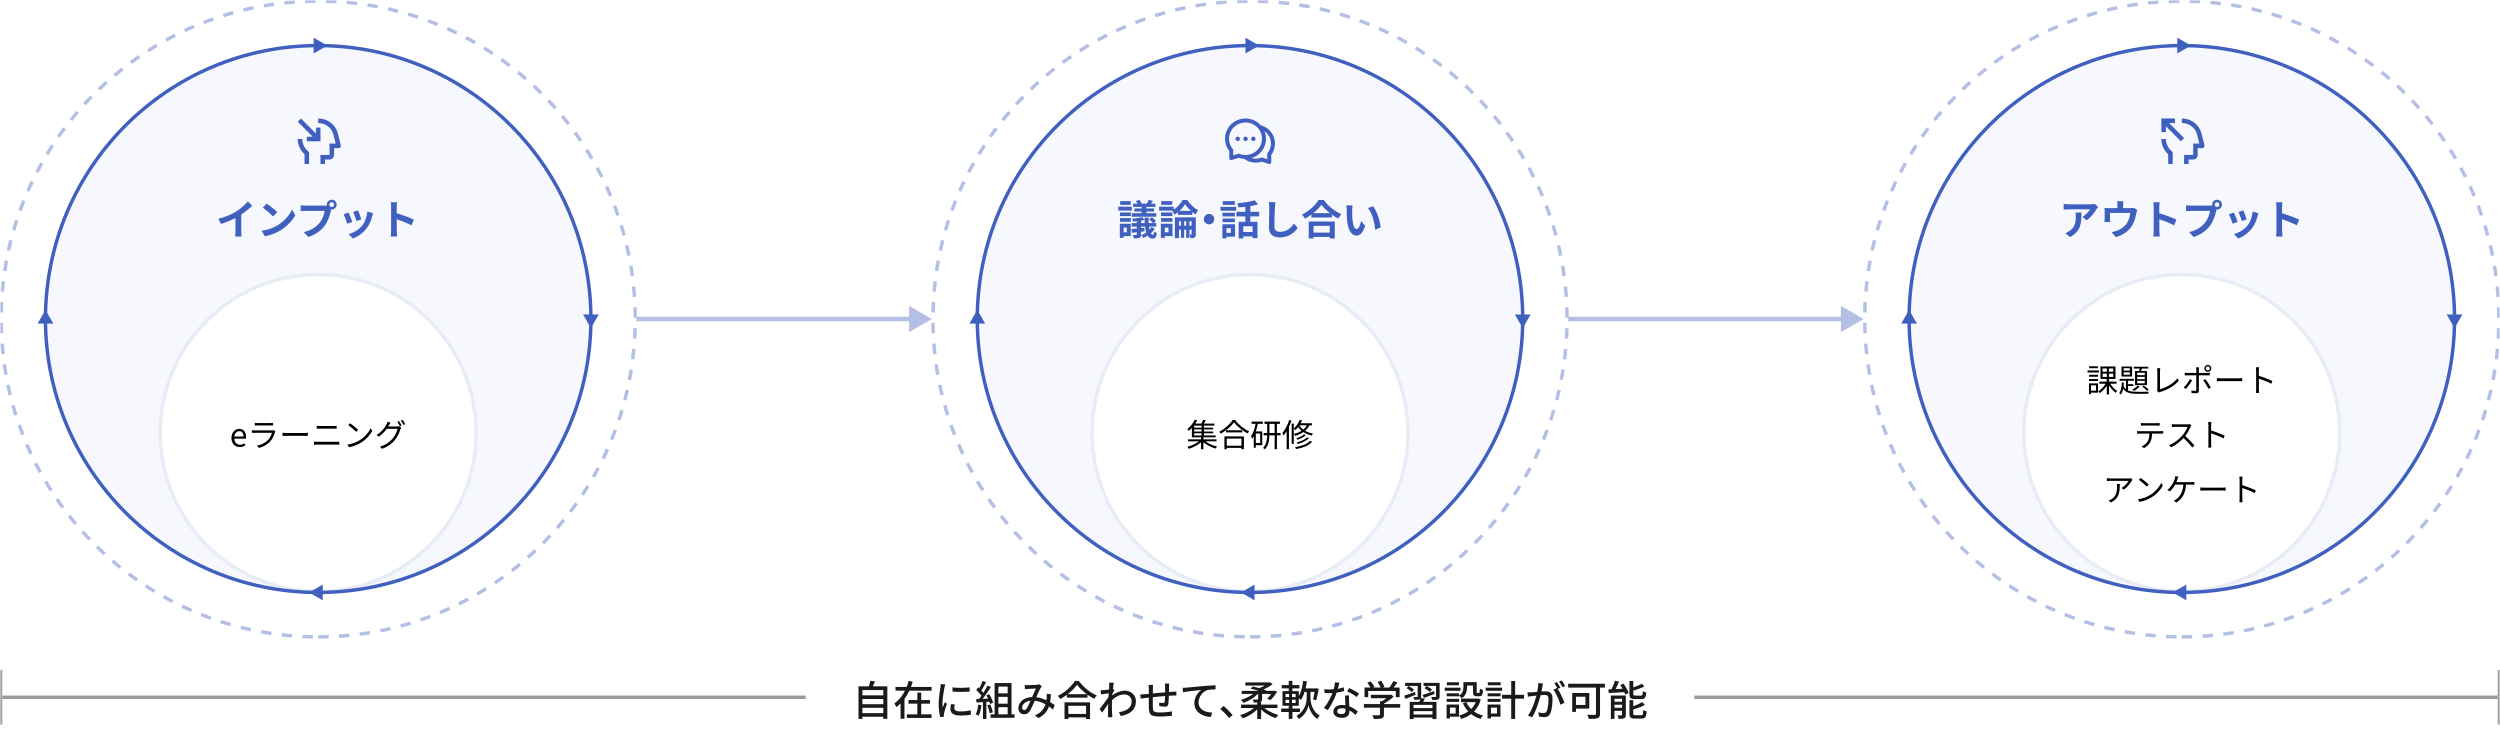 <svg width="720" height="210" viewBox="0 0 720 210" fill="none" xmlns="http://www.w3.org/2000/svg">
<rect x="0" y="0" width="720" height="210" fill="#808080" stroke="none"/>
<g clip-path="url(#clip0_432_246)">
<rect width="720" height="210" fill="white"/>
<mask id="mask0_432_246" style="mask-type:luminance" maskUnits="userSpaceOnUse" x="0" y="0" width="720" height="210">
<path d="M720 0H0V210H720V0Z" fill="white"/>
</mask>
<g mask="url(#mask0_432_246)">
<path fill-rule="evenodd" clip-rule="evenodd" d="M0 208.688V192.938H0.655V208.688H0Z" fill="#999999"/>
<path d="M0.654 200.812H232.036" stroke="#999999"/>
<path d="M248.001 200.263H254.658V201.314H248.001V200.263ZM248.001 202.814H254.658V203.854H248.001V202.814ZM248.001 205.377H254.658V206.429H248.001V205.377ZM247.247 197.664H255.553V207.019H254.387V198.739H248.366V207.055H247.247V197.664ZM250.64 196.069L251.972 196.235C251.83 196.597 251.685 196.959 251.536 197.321C251.386 197.684 251.245 197.999 251.112 198.266L250.11 198.077C250.181 197.88 250.248 197.668 250.31 197.439C250.381 197.203 250.444 196.967 250.499 196.731C250.562 196.487 250.609 196.266 250.64 196.069ZM257.898 197.841H268.301V198.916H257.898V197.841ZM261.633 201.621H267.83V202.649H261.633V201.621ZM261.173 205.732H268.289V206.771H261.173V205.732ZM264.189 199.471H265.309V206.287H264.189V199.471ZM261.703 196.081L262.87 196.365C262.587 197.286 262.23 198.199 261.798 199.105C261.373 200.003 260.859 200.841 260.254 201.621C259.649 202.393 258.942 203.066 258.133 203.641C258.094 203.531 258.039 203.413 257.969 203.287C257.906 203.161 257.839 203.035 257.768 202.909C257.698 202.775 257.635 202.665 257.58 202.578C258.114 202.216 258.597 201.79 259.029 201.302C259.469 200.806 259.858 200.271 260.195 199.696C260.541 199.121 260.839 198.526 261.091 197.912C261.342 197.298 261.546 196.687 261.703 196.081ZM259.371 200.995H260.49V207.019H259.371V200.995ZM274.31 197.959C274.656 198.014 275.044 198.054 275.476 198.077C275.916 198.101 276.368 198.109 276.831 198.101C277.295 198.093 277.738 198.077 278.163 198.054C278.587 198.03 278.952 197.999 279.258 197.959V199.164C278.921 199.196 278.54 199.223 278.115 199.247C277.691 199.263 277.251 199.27 276.796 199.27C276.348 199.27 275.908 199.263 275.476 199.247C275.044 199.223 274.659 199.196 274.322 199.164L274.31 197.959ZM274.981 202.873C274.934 203.078 274.895 203.263 274.864 203.428C274.84 203.594 274.828 203.759 274.828 203.925C274.828 204.058 274.856 204.184 274.911 204.303C274.974 204.421 275.072 204.523 275.205 204.61C275.347 204.696 275.535 204.767 275.771 204.822C276.014 204.87 276.313 204.893 276.666 204.893C277.2 204.893 277.699 204.87 278.163 204.822C278.634 204.767 279.113 204.684 279.6 204.574L279.624 205.838C279.254 205.909 278.822 205.968 278.327 206.015C277.841 206.055 277.279 206.074 276.643 206.074C275.645 206.074 274.907 205.913 274.428 205.59C273.956 205.259 273.721 204.807 273.721 204.232C273.721 204.019 273.737 203.799 273.768 203.57C273.799 203.334 273.85 203.07 273.921 202.779L274.981 202.873ZM272.26 197.109C272.236 197.18 272.205 197.274 272.166 197.392C272.134 197.502 272.103 197.617 272.071 197.735C272.048 197.845 272.028 197.936 272.012 198.006C271.973 198.203 271.926 198.444 271.871 198.727C271.824 199.003 271.773 199.306 271.718 199.637C271.671 199.959 271.624 200.29 271.577 200.629C271.537 200.96 271.502 201.282 271.47 201.597C271.447 201.912 271.435 202.2 271.435 202.46C271.435 202.665 271.439 202.873 271.447 203.086C271.463 203.291 271.482 203.503 271.506 203.724C271.577 203.566 271.647 203.401 271.718 203.228C271.789 203.046 271.859 202.869 271.93 202.696C272.001 202.523 272.067 202.365 272.13 202.224L272.719 202.696C272.617 202.987 272.507 203.31 272.389 203.665C272.272 204.019 272.166 204.358 272.071 204.681C271.985 204.996 271.922 205.251 271.883 205.448C271.867 205.527 271.851 205.622 271.836 205.732C271.82 205.834 271.816 205.921 271.824 205.992C271.824 206.047 271.824 206.114 271.824 206.193C271.832 206.279 271.84 206.358 271.847 206.429L270.775 206.5C270.658 206.09 270.555 205.551 270.469 204.881C270.383 204.212 270.339 203.48 270.339 202.684C270.339 202.243 270.359 201.798 270.398 201.349C270.438 200.893 270.485 200.452 270.54 200.026C270.595 199.601 270.65 199.211 270.705 198.857C270.767 198.503 270.815 198.207 270.846 197.971C270.87 197.821 270.889 197.66 270.905 197.487C270.929 197.313 270.944 197.148 270.952 196.991L272.26 197.109ZM287.022 199.684H290.71V200.7H287.022V199.684ZM287.022 202.661H290.71V203.665H287.022V202.661ZM286.445 196.731H291.323V206.334H290.204V197.735H287.529V206.334H286.445V196.731ZM285.267 205.72H292.183V206.724H285.267V205.72ZM282.993 196.093L283.983 196.459C283.826 196.75 283.661 197.058 283.488 197.38C283.323 197.695 283.154 197.999 282.981 198.29C282.816 198.581 282.655 198.833 282.498 199.046L281.744 198.727C281.893 198.491 282.043 198.219 282.192 197.912C282.349 197.605 282.498 197.294 282.64 196.979C282.781 196.656 282.899 196.361 282.993 196.093ZM284.407 197.463L285.373 197.865C285.09 198.314 284.78 198.786 284.442 199.282C284.112 199.77 283.775 200.247 283.429 200.712C283.091 201.168 282.769 201.562 282.463 201.893L281.768 201.538C281.996 201.271 282.231 200.971 282.475 200.641C282.718 200.302 282.958 199.948 283.193 199.578C283.429 199.207 283.649 198.841 283.853 198.479C284.065 198.117 284.25 197.778 284.407 197.463ZM281.155 198.715L281.697 197.959C281.909 198.14 282.125 198.341 282.345 198.562C282.573 198.782 282.777 198.999 282.958 199.211C283.146 199.424 283.292 199.621 283.394 199.802L282.816 200.664C282.714 200.475 282.573 200.267 282.392 200.038C282.212 199.81 282.011 199.581 281.791 199.353C281.579 199.117 281.367 198.904 281.155 198.715ZM284.077 200.251L284.878 199.908C285.043 200.16 285.2 200.436 285.349 200.735C285.507 201.027 285.644 201.314 285.762 201.597C285.88 201.881 285.966 202.133 286.021 202.353L285.161 202.755C285.106 202.535 285.02 202.283 284.902 201.999C284.792 201.708 284.662 201.408 284.513 201.101C284.372 200.794 284.226 200.511 284.077 200.251ZM281.132 201.338C281.674 201.322 282.318 201.298 283.064 201.267C283.818 201.235 284.588 201.204 285.373 201.172L285.361 202.07C284.623 202.117 283.892 202.164 283.17 202.212C282.447 202.259 281.799 202.298 281.226 202.33L281.132 201.338ZM284.324 203.133L285.161 202.861C285.326 203.224 285.483 203.617 285.632 204.043C285.781 204.46 285.888 204.822 285.95 205.129L285.055 205.437C285 205.129 284.902 204.759 284.76 204.326C284.627 203.893 284.482 203.495 284.324 203.133ZM281.721 202.932L282.663 203.098C282.593 203.657 282.486 204.208 282.345 204.751C282.212 205.295 282.054 205.755 281.874 206.133C281.811 206.094 281.729 206.047 281.626 205.992C281.524 205.937 281.414 205.885 281.297 205.838C281.187 205.783 281.092 205.744 281.014 205.72C281.202 205.358 281.352 204.929 281.461 204.432C281.579 203.936 281.666 203.436 281.721 202.932ZM283.087 201.81H284.077V207.078H283.087V201.81ZM295.128 197.274C295.285 197.29 295.446 197.302 295.611 197.31C295.784 197.317 295.933 197.321 296.059 197.321C296.224 197.321 296.424 197.317 296.66 197.31C296.896 197.302 297.139 197.294 297.39 197.286C297.642 197.27 297.881 197.258 298.109 197.25C298.337 197.235 298.514 197.223 298.639 197.215C298.765 197.199 298.887 197.18 299.005 197.156C299.122 197.132 299.228 197.105 299.323 197.073L300.065 197.664C299.994 197.735 299.928 197.806 299.865 197.877C299.81 197.947 299.759 198.022 299.712 198.101C299.586 198.306 299.433 198.597 299.252 198.975C299.079 199.353 298.895 199.763 298.698 200.204C298.51 200.645 298.325 201.07 298.145 201.479C298.027 201.747 297.901 202.035 297.768 202.342C297.634 202.649 297.497 202.956 297.355 203.263C297.222 203.57 297.088 203.858 296.955 204.125C296.829 204.385 296.703 204.61 296.578 204.799C296.358 205.122 296.114 205.354 295.847 205.496C295.588 205.637 295.285 205.708 294.94 205.708C294.469 205.708 294.076 205.555 293.762 205.248C293.448 204.933 293.29 204.503 293.29 203.96C293.29 203.503 293.393 203.082 293.597 202.696C293.801 202.302 294.088 201.96 294.457 201.668C294.826 201.369 295.266 201.141 295.776 200.983C296.287 200.818 296.849 200.735 297.461 200.735C298.129 200.735 298.777 200.814 299.405 200.971C300.034 201.129 300.619 201.33 301.161 201.574C301.703 201.81 302.194 202.062 302.633 202.33C303.081 202.598 303.462 202.842 303.776 203.062L303.234 204.338C302.881 204.031 302.484 203.728 302.044 203.428C301.612 203.121 301.141 202.846 300.63 202.602C300.128 202.35 299.594 202.149 299.028 201.999C298.47 201.849 297.889 201.775 297.284 201.775C296.672 201.775 296.146 201.877 295.706 202.082C295.266 202.279 294.932 202.531 294.704 202.838C294.476 203.145 294.363 203.464 294.363 203.795C294.363 204.031 294.425 204.208 294.551 204.326C294.677 204.444 294.822 204.503 294.987 204.503C295.113 204.503 295.227 204.476 295.329 204.421C295.431 204.358 295.537 204.251 295.647 204.102C295.765 203.944 295.878 203.755 295.988 203.535C296.106 203.314 296.224 203.078 296.342 202.826C296.46 202.566 296.574 202.302 296.684 202.035C296.801 201.767 296.911 201.515 297.013 201.279C297.171 200.94 297.324 200.593 297.473 200.239C297.63 199.877 297.783 199.53 297.932 199.2C298.09 198.861 298.231 198.562 298.357 198.302C298.239 198.302 298.082 198.306 297.885 198.314C297.689 198.321 297.477 198.333 297.249 198.349C297.021 198.357 296.805 198.365 296.601 198.373C296.397 198.381 296.228 198.388 296.094 198.396C295.969 198.404 295.82 198.416 295.647 198.432C295.482 198.447 295.325 198.467 295.176 198.491L295.128 197.274ZM302.669 199.956C302.622 200.79 302.535 201.554 302.41 202.247C302.292 202.94 302.099 203.566 301.832 204.125C301.573 204.684 301.216 205.188 300.76 205.637C300.312 206.078 299.743 206.476 299.052 206.83L298.062 206.015C298.769 205.716 299.338 205.366 299.77 204.964C300.21 204.555 300.544 204.121 300.772 203.665C301.007 203.2 301.172 202.739 301.267 202.283C301.361 201.818 301.424 201.389 301.455 200.995C301.463 200.798 301.467 200.597 301.467 200.393C301.475 200.18 301.467 199.991 301.443 199.826L302.669 199.956ZM307.264 199.932H313.202V200.924H307.264V199.932ZM307.087 205.614H313.296V206.606H307.087V205.614ZM306.58 202.271H313.932V207.067H312.789V203.275H307.676V207.067H306.58V202.271ZM310.186 197.215C309.864 197.68 309.451 198.164 308.948 198.668C308.446 199.164 307.888 199.641 307.275 200.097C306.663 200.554 306.023 200.964 305.355 201.326C305.308 201.239 305.245 201.141 305.166 201.03C305.088 200.92 305.005 200.814 304.919 200.712C304.833 200.601 304.746 200.507 304.66 200.428C305.343 200.089 306.003 199.68 306.639 199.2C307.275 198.711 307.845 198.199 308.348 197.664C308.858 197.128 309.263 196.613 309.561 196.116H310.704C311.026 196.557 311.383 196.987 311.776 197.404C312.177 197.814 312.601 198.203 313.049 198.573C313.504 198.936 313.968 199.263 314.439 199.554C314.918 199.837 315.393 200.082 315.864 200.286C315.723 200.428 315.589 200.589 315.464 200.771C315.338 200.944 315.224 201.113 315.122 201.279C314.667 201.034 314.203 200.759 313.732 200.452C313.261 200.137 312.805 199.798 312.365 199.436C311.933 199.074 311.529 198.703 311.152 198.325C310.775 197.947 310.453 197.577 310.186 197.215ZM322.25 205.106C322.753 205.027 323.224 204.913 323.664 204.763C324.112 204.606 324.504 204.405 324.842 204.161C325.188 203.909 325.455 203.602 325.643 203.239C325.832 202.869 325.922 202.444 325.914 201.964C325.914 201.727 325.871 201.495 325.785 201.267C325.698 201.038 325.565 200.83 325.384 200.641C325.203 200.444 324.98 200.29 324.713 200.18C324.453 200.062 324.147 200.003 323.794 200.003C323.047 200.003 322.34 200.196 321.673 200.582C321.013 200.96 320.396 201.448 319.823 202.046V200.735C320.538 200.066 321.253 199.597 321.967 199.329C322.69 199.054 323.362 198.916 323.982 198.916C324.555 198.916 325.082 199.042 325.561 199.294C326.04 199.546 326.421 199.904 326.704 200.369C326.994 200.826 327.14 201.365 327.14 201.987C327.147 202.586 327.049 203.117 326.845 203.582C326.649 204.047 326.362 204.452 325.985 204.799C325.616 205.145 325.16 205.437 324.618 205.673C324.084 205.909 323.475 206.094 322.792 206.228L322.25 205.106ZM319.587 199.648C319.477 199.664 319.324 199.684 319.128 199.707C318.932 199.731 318.716 199.759 318.48 199.79C318.244 199.822 318.005 199.857 317.761 199.896C317.526 199.928 317.302 199.956 317.09 199.979L316.972 198.774C317.121 198.782 317.262 198.786 317.396 198.786C317.53 198.778 317.683 198.77 317.856 198.762C318.028 198.747 318.236 198.727 318.48 198.703C318.731 198.672 318.99 198.64 319.258 198.609C319.525 198.57 319.772 198.53 320 198.491C320.235 198.444 320.42 198.396 320.554 198.349L320.954 198.845C320.891 198.94 320.813 199.058 320.718 199.2C320.632 199.333 320.542 199.471 320.448 199.613C320.361 199.755 320.286 199.881 320.224 199.991L319.717 201.869C319.584 202.074 319.419 202.318 319.222 202.602C319.034 202.885 318.833 203.184 318.621 203.499C318.409 203.806 318.197 204.114 317.985 204.421C317.781 204.72 317.592 204.988 317.42 205.224L316.689 204.196C316.838 204.015 317.011 203.795 317.208 203.535C317.404 203.275 317.612 202.999 317.832 202.708C318.052 202.409 318.264 202.117 318.468 201.834C318.68 201.542 318.873 201.271 319.045 201.019C319.218 200.767 319.356 200.558 319.458 200.393L319.493 199.92L319.587 199.648ZM319.458 197.558C319.458 197.408 319.454 197.25 319.446 197.085C319.446 196.92 319.434 196.758 319.411 196.601L320.789 196.648C320.75 196.813 320.707 197.065 320.66 197.404C320.612 197.743 320.561 198.136 320.506 198.585C320.459 199.034 320.412 199.507 320.365 200.003C320.326 200.499 320.294 200.991 320.271 201.479C320.247 201.968 320.235 202.42 320.235 202.838C320.235 203.176 320.235 203.503 320.235 203.818C320.235 204.133 320.239 204.448 320.247 204.763C320.263 205.078 320.279 205.417 320.294 205.779C320.302 205.881 320.31 206.007 320.318 206.157C320.334 206.315 320.345 206.456 320.353 206.582H319.081C319.089 206.48 319.097 206.346 319.104 206.181C319.112 206.023 319.116 205.897 319.116 205.803C319.116 205.425 319.116 205.082 319.116 204.775C319.124 204.46 319.128 204.137 319.128 203.806C319.136 203.468 319.148 203.07 319.163 202.613C319.163 202.432 319.171 202.196 319.187 201.905C319.203 201.613 319.222 201.29 319.246 200.936C319.269 200.582 319.293 200.223 319.316 199.861C319.34 199.499 319.36 199.156 319.375 198.833C319.399 198.51 319.419 198.235 319.434 198.006C319.45 197.778 319.458 197.628 319.458 197.558ZM336.742 196.884C336.734 196.947 336.726 197.034 336.718 197.144C336.71 197.254 336.702 197.369 336.695 197.487C336.687 197.605 336.683 197.715 336.683 197.817C336.675 198.062 336.671 198.31 336.671 198.562C336.671 198.814 336.667 199.058 336.659 199.294C336.659 199.522 336.655 199.739 336.648 199.944C336.64 200.259 336.628 200.601 336.612 200.971C336.596 201.342 336.577 201.688 336.553 202.011C336.53 202.334 336.498 202.598 336.459 202.802C336.404 203.086 336.302 203.279 336.153 203.381C336.003 203.476 335.787 203.523 335.505 203.523C335.363 203.523 335.183 203.515 334.963 203.499C334.751 203.476 334.542 203.452 334.338 203.428C334.134 203.397 333.973 203.369 333.855 203.346L333.879 202.318C334.075 202.357 334.279 202.393 334.491 202.424C334.711 202.456 334.884 202.472 335.01 202.472C335.143 202.472 335.242 202.452 335.304 202.413C335.375 202.373 335.414 202.29 335.422 202.164C335.454 202.015 335.473 201.818 335.481 201.574C335.497 201.33 335.513 201.066 335.528 200.782C335.544 200.491 335.552 200.211 335.552 199.944C335.56 199.723 335.564 199.499 335.564 199.27C335.564 199.034 335.564 198.794 335.564 198.55C335.564 198.306 335.564 198.073 335.564 197.853C335.564 197.758 335.556 197.652 335.54 197.534C335.532 197.408 335.524 197.286 335.516 197.168C335.509 197.05 335.497 196.955 335.481 196.884H336.742ZM332.088 197.25C332.072 197.408 332.057 197.573 332.041 197.747C332.033 197.92 332.029 198.113 332.029 198.325C332.029 198.554 332.025 198.857 332.017 199.235C332.017 199.605 332.013 200.007 332.005 200.44C332.005 200.865 332.005 201.286 332.005 201.704C332.005 202.121 332.005 202.495 332.005 202.826C332.005 203.157 332.009 203.413 332.017 203.594C332.025 203.901 332.045 204.157 332.076 204.362C332.108 204.566 332.186 204.728 332.312 204.846C332.437 204.964 332.634 205.051 332.901 205.106C333.176 205.161 333.549 205.188 334.02 205.188C334.429 205.188 334.853 205.177 335.293 205.153C335.732 205.122 336.149 205.082 336.541 205.035C336.934 204.988 337.264 204.94 337.531 204.893L337.496 206.157C337.237 206.189 336.915 206.216 336.53 206.24C336.145 206.271 335.74 206.299 335.316 206.322C334.892 206.346 334.484 206.358 334.091 206.358C333.376 206.358 332.807 206.315 332.382 206.228C331.958 206.141 331.64 206 331.428 205.803C331.216 205.598 331.075 205.33 331.004 204.999C330.933 204.669 330.89 204.259 330.874 203.771C330.874 203.598 330.87 203.365 330.863 203.074C330.863 202.775 330.863 202.44 330.863 202.07C330.863 201.692 330.863 201.31 330.863 200.924C330.863 200.538 330.863 200.172 330.863 199.826C330.863 199.479 330.863 199.18 330.863 198.928C330.863 198.668 330.863 198.487 330.863 198.384C330.863 198.172 330.855 197.979 330.839 197.806C330.831 197.625 330.812 197.439 330.78 197.25H332.088ZM328.388 200.003C328.561 200.003 328.762 199.999 328.989 199.991C329.225 199.975 329.468 199.956 329.72 199.932C329.971 199.908 330.332 199.873 330.804 199.826C331.275 199.778 331.809 199.727 332.406 199.672C333.011 199.617 333.635 199.562 334.279 199.507C334.931 199.444 335.56 199.389 336.164 199.341C336.769 199.294 337.307 199.255 337.779 199.223C337.936 199.215 338.105 199.207 338.285 199.2C338.466 199.184 338.635 199.168 338.792 199.152V200.31C338.729 200.302 338.635 200.302 338.509 200.31C338.391 200.31 338.262 200.31 338.12 200.31C337.987 200.31 337.869 200.314 337.767 200.322C337.46 200.322 337.083 200.337 336.636 200.369C336.188 200.4 335.709 200.44 335.198 200.487C334.688 200.526 334.165 200.574 333.631 200.629C333.097 200.676 332.583 200.727 332.088 200.782C331.601 200.83 331.157 200.877 330.757 200.924C330.356 200.964 330.038 200.999 329.802 201.03C329.677 201.046 329.531 201.066 329.366 201.09C329.209 201.105 329.052 201.125 328.895 201.149C328.746 201.172 328.62 201.192 328.518 201.208L328.388 200.003ZM340.606 198.089C340.834 198.081 341.046 198.073 341.242 198.066C341.439 198.05 341.592 198.038 341.702 198.03C341.914 198.014 342.197 197.991 342.55 197.959C342.912 197.92 343.32 197.88 343.775 197.841C344.231 197.794 344.718 197.751 345.236 197.711C345.755 197.664 346.285 197.617 346.827 197.569C347.251 197.53 347.66 197.499 348.052 197.475C348.445 197.443 348.814 197.42 349.16 197.404C349.505 197.38 349.812 197.365 350.079 197.357V198.55C349.867 198.55 349.619 198.554 349.337 198.562C349.062 198.57 348.787 198.585 348.512 198.609C348.237 198.633 347.997 198.672 347.793 198.727C347.4 198.845 347.043 199.03 346.721 199.282C346.399 199.534 346.124 199.826 345.896 200.156C345.668 200.487 345.492 200.838 345.366 201.208C345.24 201.57 345.178 201.928 345.178 202.283C345.178 202.708 345.252 203.082 345.401 203.405C345.551 203.728 345.755 204.003 346.014 204.232C346.273 204.452 346.568 204.637 346.898 204.787C347.235 204.929 347.593 205.035 347.97 205.106C348.355 205.177 348.743 205.22 349.136 205.236L348.7 206.488C348.237 206.472 347.777 206.405 347.322 206.287C346.874 206.169 346.446 206.007 346.038 205.803C345.637 205.59 345.28 205.33 344.965 205.023C344.659 204.708 344.416 204.346 344.235 203.936C344.062 203.527 343.976 203.058 343.976 202.531C343.976 201.94 344.074 201.393 344.27 200.889C344.475 200.385 344.73 199.948 345.036 199.578C345.35 199.2 345.665 198.904 345.979 198.692C345.743 198.723 345.452 198.759 345.107 198.798C344.761 198.829 344.388 198.869 343.988 198.916C343.595 198.955 343.198 199.003 342.798 199.058C342.397 199.105 342.016 199.156 341.655 199.211C341.301 199.266 340.995 199.326 340.736 199.389L340.606 198.089ZM353.993 206.783C353.749 206.484 353.479 206.177 353.18 205.862C352.889 205.547 352.591 205.244 352.285 204.952C351.986 204.661 351.699 204.401 351.425 204.173L352.391 203.322C352.673 203.55 352.972 203.818 353.286 204.125C353.6 204.425 353.907 204.736 354.205 205.059C354.511 205.374 354.774 205.665 354.994 205.933L353.993 206.783ZM357.421 202.932H367.907V203.913H357.421V202.932ZM358.647 196.53H365.728V197.428H358.647V196.53ZM357.61 198.963H367V199.861H357.61V198.963ZM362.075 202.259H363.206V207.055H362.075V202.259ZM361.663 203.334L362.582 203.747C362.221 204.196 361.785 204.625 361.274 205.035C360.764 205.437 360.218 205.795 359.636 206.11C359.063 206.433 358.486 206.693 357.905 206.889C357.85 206.795 357.779 206.689 357.692 206.571C357.606 206.46 357.516 206.35 357.421 206.24C357.335 206.13 357.249 206.035 357.162 205.956C357.728 205.799 358.297 205.586 358.871 205.318C359.444 205.051 359.974 204.747 360.461 204.409C360.948 204.07 361.349 203.712 361.663 203.334ZM363.631 203.369C363.945 203.739 364.345 204.09 364.832 204.421C365.327 204.744 365.865 205.031 366.446 205.283C367.028 205.535 367.605 205.74 368.178 205.897C368.1 205.968 368.013 206.059 367.919 206.169C367.825 206.287 367.735 206.401 367.648 206.511C367.562 206.63 367.491 206.736 367.436 206.83C366.847 206.641 366.258 206.393 365.669 206.086C365.087 205.787 364.538 205.44 364.019 205.047C363.509 204.653 363.073 204.236 362.712 203.795L363.631 203.369ZM362.346 199.459H363.477V201.326C363.477 201.586 363.442 201.783 363.371 201.916C363.301 202.05 363.159 202.149 362.947 202.212C362.743 202.275 362.488 202.314 362.181 202.33C361.875 202.346 361.514 202.353 361.097 202.353C361.074 202.204 361.027 202.05 360.956 201.893C360.893 201.727 360.826 201.582 360.756 201.456C360.952 201.464 361.145 201.471 361.333 201.479C361.522 201.479 361.686 201.479 361.828 201.479C361.977 201.471 362.075 201.468 362.122 201.468C362.209 201.46 362.268 201.444 362.299 201.42C362.331 201.397 362.346 201.353 362.346 201.29V199.459ZM366.576 198.963H366.788L366.988 198.916L367.848 199.2C367.566 199.641 367.251 200.078 366.906 200.511C366.568 200.936 366.242 201.302 365.928 201.609L364.926 201.231C365.115 201.058 365.307 200.857 365.504 200.629C365.708 200.393 365.904 200.148 366.093 199.896C366.281 199.637 366.442 199.385 366.576 199.14V198.963ZM361.639 199.152L362.523 199.554C362.264 199.853 361.961 200.148 361.616 200.44C361.278 200.723 360.913 200.991 360.52 201.243C360.127 201.495 359.723 201.723 359.307 201.928C358.898 202.125 358.494 202.29 358.093 202.424C358.014 202.298 357.908 202.153 357.775 201.987C357.641 201.814 357.516 201.672 357.398 201.562C357.916 201.412 358.446 201.216 358.988 200.971C359.53 200.727 360.033 200.448 360.497 200.133C360.96 199.818 361.341 199.491 361.639 199.152ZM360.167 198.361L360.791 197.723C361.239 197.802 361.706 197.908 362.193 198.042C362.68 198.168 363.147 198.306 363.595 198.455C364.051 198.605 364.436 198.751 364.75 198.892L364.125 199.589C363.819 199.44 363.442 199.286 362.994 199.129C362.547 198.963 362.075 198.814 361.58 198.68C361.093 198.538 360.622 198.432 360.167 198.361ZM365.28 196.53H365.563L365.787 196.483L366.505 197.05C366.199 197.286 365.853 197.522 365.468 197.758C365.084 197.995 364.679 198.211 364.255 198.408C363.839 198.605 363.418 198.778 362.994 198.928C362.924 198.825 362.829 198.707 362.712 198.573C362.602 198.44 362.503 198.337 362.417 198.266C362.77 198.148 363.132 198.003 363.501 197.829C363.87 197.656 364.212 197.475 364.526 197.286C364.84 197.097 365.091 196.916 365.28 196.743V196.53ZM375.306 198.255H378.97V199.259H375.306V198.255ZM375.306 196.081L376.39 196.235C376.288 196.935 376.158 197.617 376.001 198.278C375.844 198.932 375.656 199.538 375.436 200.097C375.216 200.656 374.961 201.145 374.67 201.562C374.607 201.507 374.517 201.44 374.399 201.361C374.289 201.275 374.175 201.192 374.057 201.113C373.94 201.027 373.837 200.964 373.751 200.924C374.034 200.546 374.277 200.101 374.482 199.589C374.686 199.077 374.855 198.522 374.988 197.924C375.122 197.325 375.228 196.711 375.306 196.081ZM376.873 198.751H377.415V201.16C377.415 201.365 377.435 201.621 377.474 201.928C377.521 202.235 377.6 202.574 377.71 202.944C377.82 203.314 377.973 203.692 378.169 204.078C378.373 204.456 378.629 204.822 378.935 205.177C379.249 205.523 379.63 205.83 380.078 206.098C380.007 206.177 379.929 206.275 379.842 206.393C379.756 206.511 379.673 206.63 379.595 206.748C379.516 206.874 379.45 206.98 379.395 207.067C378.978 206.807 378.621 206.5 378.322 206.145C378.024 205.791 377.773 205.425 377.568 205.047C377.364 204.661 377.203 204.299 377.085 203.96C376.975 203.613 376.901 203.322 376.861 203.086C376.822 203.33 376.74 203.625 376.614 203.972C376.488 204.31 376.312 204.669 376.084 205.047C375.864 205.425 375.585 205.787 375.247 206.133C374.91 206.488 374.509 206.799 374.046 207.067C374.006 206.988 373.947 206.889 373.869 206.771C373.79 206.653 373.708 206.539 373.621 206.429C373.543 206.319 373.472 206.224 373.409 206.145C373.896 205.87 374.309 205.559 374.646 205.212C374.992 204.858 375.271 204.492 375.483 204.114C375.703 203.728 375.872 203.35 375.99 202.98C376.115 202.602 376.202 202.259 376.249 201.952C376.296 201.637 376.32 201.373 376.32 201.16V198.751H376.873ZM378.735 198.255H378.9L379.065 198.207L379.807 198.396C379.736 198.774 379.658 199.164 379.571 199.566C379.485 199.967 379.399 200.353 379.312 200.723C379.226 201.086 379.139 201.405 379.053 201.68L378.157 201.444C378.22 201.192 378.287 200.897 378.358 200.558C378.428 200.211 378.495 199.853 378.558 199.483C378.629 199.105 378.688 198.751 378.735 198.42V198.255ZM369.144 197.298H374.234V198.266H369.144V197.298ZM368.979 204.066H374.387V205.059H368.979V204.066ZM371.159 196.081H372.208V199.459H371.159V196.081ZM371.265 199.436H372.102V202.802H372.208V207.043H371.159V202.802H371.265V199.436ZM370.228 201.527V202.46H373.15V201.527H370.228ZM370.228 199.861V200.771H373.15V199.861H370.228ZM369.356 199.046H374.057V203.275H369.356V199.046ZM381.397 198.491C381.633 198.514 381.881 198.534 382.14 198.55C382.407 198.558 382.658 198.562 382.894 198.562C383.349 198.562 383.813 198.542 384.284 198.503C384.763 198.455 385.234 198.388 385.698 198.302C386.169 198.207 386.617 198.093 387.041 197.959L387.076 199.046C386.715 199.148 386.303 199.243 385.839 199.329C385.376 199.416 384.893 199.487 384.39 199.542C383.887 199.597 383.389 199.625 382.894 199.625C382.674 199.625 382.442 199.621 382.199 199.613C381.955 199.605 381.716 199.597 381.48 199.589L381.397 198.491ZM385.745 196.624C385.698 196.821 385.635 197.069 385.556 197.369C385.486 197.668 385.403 197.983 385.309 198.314C385.223 198.644 385.132 198.963 385.038 199.27C384.85 199.837 384.614 200.44 384.331 201.078C384.048 201.708 383.742 202.322 383.412 202.92C383.082 203.519 382.748 204.043 382.411 204.492L381.28 203.913C381.547 203.59 381.81 203.232 382.069 202.838C382.328 202.436 382.572 202.023 382.799 201.597C383.035 201.164 383.247 200.747 383.436 200.345C383.624 199.936 383.777 199.562 383.895 199.223C384.029 198.829 384.151 198.384 384.26 197.888C384.37 197.392 384.433 196.928 384.449 196.494L385.745 196.624ZM388.514 200.286C388.506 200.53 388.502 200.763 388.502 200.983C388.502 201.204 388.506 201.432 388.514 201.668C388.522 201.849 388.529 202.086 388.537 202.377C388.553 202.661 388.569 202.964 388.584 203.287C388.6 203.61 388.612 203.917 388.62 204.208C388.635 204.499 388.643 204.736 388.643 204.917C388.643 205.248 388.569 205.551 388.419 205.826C388.278 206.102 388.05 206.322 387.736 206.488C387.422 206.653 387.006 206.736 386.487 206.736C386.032 206.736 385.615 206.669 385.238 206.535C384.869 206.401 384.571 206.2 384.343 205.933C384.123 205.665 384.013 205.326 384.013 204.917C384.013 204.547 384.115 204.22 384.319 203.936C384.531 203.653 384.822 203.432 385.191 203.275C385.56 203.109 385.988 203.027 386.475 203.027C387.151 203.027 387.771 203.125 388.337 203.322C388.902 203.511 389.409 203.751 389.857 204.043C390.312 204.326 390.705 204.614 391.035 204.905L390.411 205.909C390.183 205.704 389.931 205.492 389.657 205.271C389.382 205.043 389.075 204.834 388.738 204.645C388.408 204.448 388.046 204.287 387.654 204.161C387.269 204.035 386.856 203.972 386.417 203.972C386.024 203.972 385.706 204.051 385.462 204.208C385.227 204.366 385.109 204.566 385.109 204.81C385.109 205.062 385.211 205.267 385.415 205.425C385.627 205.582 385.933 205.661 386.334 205.661C386.633 205.661 386.868 205.614 387.041 205.519C387.222 205.417 387.347 205.279 387.418 205.106C387.489 204.933 387.524 204.74 387.524 204.527C387.524 204.322 387.516 204.047 387.5 203.7C387.493 203.354 387.477 202.98 387.453 202.578C387.438 202.176 387.418 201.775 387.394 201.373C387.379 200.964 387.367 200.601 387.359 200.286H388.514ZM390.729 200.735C390.509 200.554 390.234 200.361 389.904 200.156C389.574 199.944 389.236 199.743 388.891 199.554C388.545 199.357 388.239 199.2 387.972 199.081L388.573 198.172C388.785 198.266 389.024 198.381 389.291 198.514C389.558 198.648 389.825 198.79 390.092 198.94C390.36 199.089 390.607 199.239 390.835 199.389C391.062 199.53 391.251 199.652 391.4 199.755L390.729 200.735ZM394.817 200.097H400.484V201.078H394.817V200.097ZM392.79 202.779H403.265V203.806H392.79V202.779ZM397.433 201.952H398.575V205.803C398.575 206.11 398.528 206.346 398.434 206.511C398.348 206.677 398.179 206.803 397.927 206.889C397.684 206.968 397.381 207.015 397.02 207.031C396.659 207.055 396.215 207.067 395.689 207.067C395.657 206.909 395.595 206.724 395.5 206.511C395.414 206.307 395.324 206.13 395.229 205.98C395.504 205.988 395.771 205.996 396.031 206.004C396.298 206.011 396.529 206.015 396.726 206.015C396.922 206.007 397.059 206.004 397.138 206.004C397.256 205.996 397.334 205.976 397.374 205.944C397.413 205.913 397.433 205.854 397.433 205.767V201.952ZM400.131 200.097H400.402L400.649 200.038L401.356 200.582C401.089 200.865 400.783 201.145 400.437 201.42C400.091 201.696 399.726 201.952 399.341 202.188C398.964 202.424 398.587 202.633 398.21 202.814C398.139 202.712 398.041 202.598 397.916 202.472C397.798 202.338 397.692 202.231 397.597 202.153C397.92 202.003 398.242 201.822 398.564 201.609C398.893 201.397 399.196 201.18 399.471 200.96C399.746 200.731 399.966 200.515 400.131 200.31V200.097ZM392.979 198.018H403.088V200.771H401.992V199.011H394.039V200.771H392.979V198.018ZM401.285 196.164L402.475 196.542C402.216 196.92 401.941 197.294 401.65 197.664C401.36 198.034 401.093 198.349 400.849 198.609L399.954 198.255C400.111 198.066 400.272 197.849 400.437 197.605C400.602 197.361 400.759 197.113 400.908 196.861C401.065 196.609 401.191 196.376 401.285 196.164ZM393.78 196.648L394.723 196.223C394.943 196.459 395.159 196.727 395.371 197.026C395.583 197.325 395.736 197.589 395.83 197.817L394.841 198.302C394.746 198.073 394.597 197.806 394.393 197.499C394.189 197.191 393.984 196.908 393.78 196.648ZM396.785 196.4L397.762 196.034C397.951 196.302 398.136 196.605 398.316 196.943C398.505 197.274 398.634 197.562 398.705 197.806L397.668 198.219C397.605 197.967 397.488 197.672 397.315 197.333C397.15 196.987 396.973 196.676 396.785 196.4ZM405.998 202.129H413.703V207.09H412.549V203.003H407.105V207.09H405.998V202.129ZM406.563 203.936H412.867V204.799H406.563V203.936ZM406.611 205.779H412.902V206.641H406.611V205.779ZM409.179 201.03L410.369 201.231C410.228 201.507 410.078 201.779 409.921 202.046C409.772 202.306 409.638 202.527 409.521 202.708L408.613 202.495C408.716 202.283 408.822 202.038 408.932 201.763C409.049 201.487 409.132 201.243 409.179 201.03ZM404.69 196.66H408.555V197.546H404.69V196.66ZM408.284 196.66H409.297V200.582C409.297 200.81 409.265 200.987 409.203 201.113C409.148 201.239 409.038 201.338 408.873 201.408C408.708 201.479 408.496 201.519 408.236 201.527C407.985 201.534 407.679 201.538 407.317 201.538C407.294 201.42 407.255 201.286 407.2 201.137C407.145 200.979 407.086 200.845 407.023 200.735C407.259 200.743 407.479 200.747 407.683 200.747C407.887 200.747 408.024 200.743 408.095 200.735C408.174 200.735 408.225 200.723 408.248 200.7C408.272 200.668 408.284 200.625 408.284 200.57V196.66ZM409.992 196.66H414.092V197.546H409.992V196.66ZM413.574 196.66H414.61V200.57C414.61 200.814 414.579 200.999 414.516 201.125C414.453 201.251 414.335 201.357 414.163 201.444C413.99 201.515 413.766 201.558 413.491 201.574C413.216 201.582 412.886 201.586 412.501 201.586C412.478 201.452 412.435 201.306 412.372 201.149C412.317 200.983 412.258 200.838 412.195 200.712C412.446 200.719 412.686 200.727 412.914 200.735C413.142 200.735 413.295 200.735 413.373 200.735C413.452 200.727 413.503 200.712 413.526 200.688C413.558 200.664 413.574 200.621 413.574 200.558V196.66ZM409.697 200.145C410.122 200.019 410.624 199.857 411.205 199.66C411.787 199.455 412.384 199.247 412.996 199.034L413.161 199.849C412.635 200.046 412.101 200.247 411.559 200.452C411.017 200.649 410.526 200.83 410.086 200.995L409.697 200.145ZM410.275 198.207L410.817 197.546C411.092 197.68 411.382 197.845 411.689 198.042C412.003 198.231 412.242 198.412 412.407 198.585L411.83 199.318C411.673 199.144 411.441 198.955 411.135 198.751C410.836 198.538 410.55 198.357 410.275 198.207ZM404.384 200.369C404.784 200.243 405.264 200.082 405.821 199.885C406.379 199.688 406.944 199.483 407.518 199.27L407.695 200.085C407.192 200.29 406.689 200.499 406.186 200.712C405.684 200.924 405.22 201.117 404.796 201.29L404.384 200.369ZM405.102 198.207L405.656 197.569C405.931 197.703 406.218 197.869 406.516 198.066C406.815 198.262 407.043 198.447 407.2 198.621L406.622 199.341C406.465 199.168 406.241 198.975 405.951 198.762C405.66 198.55 405.377 198.365 405.102 198.207ZM421.467 196.447H422.516V197.888C422.516 198.243 422.477 198.617 422.398 199.011C422.328 199.396 422.182 199.77 421.962 200.133C421.75 200.495 421.436 200.818 421.02 201.101C420.973 201.03 420.898 200.948 420.796 200.853C420.694 200.759 420.588 200.668 420.478 200.582C420.368 200.487 420.274 200.42 420.195 200.381C420.564 200.129 420.839 199.861 421.02 199.578C421.2 199.294 421.318 199.007 421.373 198.715C421.436 198.424 421.467 198.14 421.467 197.865V196.447ZM424.236 196.447H425.285V199.247C425.285 199.389 425.297 199.479 425.32 199.518C425.344 199.558 425.399 199.578 425.485 199.578C425.509 199.578 425.552 199.578 425.615 199.578C425.677 199.578 425.74 199.578 425.803 199.578C425.874 199.578 425.921 199.578 425.945 199.578C426.007 199.578 426.054 199.55 426.086 199.495C426.117 199.44 426.141 199.322 426.157 199.14C426.172 198.959 426.184 198.688 426.192 198.325C426.294 198.412 426.435 198.491 426.616 198.562C426.805 198.633 426.97 198.688 427.111 198.727C427.087 199.2 427.036 199.57 426.958 199.837C426.879 200.097 426.769 200.278 426.628 200.381C426.486 200.483 426.298 200.534 426.062 200.534C426.007 200.534 425.929 200.534 425.827 200.534C425.732 200.534 425.634 200.534 425.532 200.534C425.43 200.534 425.352 200.534 425.297 200.534C425.029 200.534 424.817 200.499 424.66 200.428C424.503 200.349 424.393 200.219 424.33 200.038C424.268 199.849 424.236 199.589 424.236 199.259V196.447ZM422.304 202.224C422.712 203.161 423.333 203.968 424.165 204.645C424.998 205.322 425.988 205.803 427.134 206.086C427.056 206.157 426.97 206.252 426.875 206.37C426.781 206.488 426.691 206.606 426.604 206.724C426.526 206.842 426.459 206.949 426.404 207.043C425.21 206.689 424.185 206.13 423.329 205.366C422.481 204.594 421.809 203.649 421.314 202.531L422.304 202.224ZM425.32 201.196H425.532L425.721 201.16L426.451 201.432C426.247 202.212 425.964 202.909 425.603 203.523C425.242 204.129 424.813 204.661 424.319 205.118C423.832 205.574 423.294 205.96 422.705 206.275C422.115 206.598 421.487 206.858 420.819 207.055C420.788 206.952 420.737 206.838 420.666 206.712C420.596 206.594 420.521 206.476 420.442 206.358C420.364 206.24 420.289 206.141 420.219 206.063C420.823 205.913 421.397 205.704 421.939 205.437C422.481 205.161 422.976 204.83 423.423 204.444C423.871 204.051 424.256 203.598 424.578 203.086C424.9 202.574 425.147 202.003 425.32 201.373V201.196ZM420.784 201.196H425.756V202.212H420.784V201.196ZM421.892 196.447H424.79V197.439H421.892V196.447ZM416.637 199.684H420.219V200.546H416.637V199.684ZM416.696 196.483H420.195V197.357H416.696V196.483ZM416.637 201.279H420.219V202.141H416.637V201.279ZM416.083 198.054H420.631V198.951H416.083V198.054ZM417.155 202.897H420.195V206.405H417.155V205.507H419.229V203.795H417.155V202.897ZM416.613 202.897H417.579V206.913H416.613V202.897ZM432.589 200.109H438.94V201.208H432.589V200.109ZM435.229 196.128H436.36V207.055H435.229V196.128ZM428.431 199.684H432.165V200.546H428.431V199.684ZM428.489 196.483H432.177V197.357H428.489V196.483ZM428.431 201.279H432.165V202.141H428.431V201.279ZM427.865 198.054H432.613V198.951H427.865V198.054ZM428.937 202.897H432.13V206.405H428.937V205.507H431.14V203.795H428.937V202.897ZM428.407 202.897H429.385V206.913H428.407V202.897ZM444.395 196.861C444.363 196.979 444.332 197.113 444.301 197.262C444.277 197.412 444.25 197.55 444.218 197.676C444.195 197.833 444.159 198.03 444.112 198.266C444.065 198.495 444.018 198.735 443.971 198.987C443.931 199.231 443.884 199.467 443.829 199.696C443.751 200.026 443.653 200.408 443.535 200.841C443.417 201.275 443.28 201.739 443.122 202.235C442.973 202.724 442.8 203.224 442.604 203.736C442.416 204.24 442.207 204.736 441.98 205.224C441.76 205.704 441.52 206.153 441.261 206.571L440.047 206.086C440.322 205.724 440.578 205.314 440.813 204.858C441.049 204.401 441.265 203.932 441.461 203.452C441.658 202.964 441.834 202.483 441.991 202.011C442.148 201.538 442.282 201.101 442.392 200.7C442.502 200.29 442.588 199.94 442.651 199.648C442.761 199.144 442.848 198.64 442.91 198.136C442.981 197.632 443.016 197.16 443.016 196.719L444.395 196.861ZM448.448 198.148C448.628 198.392 448.821 198.699 449.025 199.07C449.237 199.432 449.441 199.818 449.638 200.227C449.834 200.637 450.015 201.034 450.18 201.42C450.345 201.798 450.474 202.125 450.569 202.401L449.402 202.956C449.316 202.641 449.198 202.287 449.049 201.893C448.907 201.499 448.742 201.101 448.554 200.7C448.373 200.29 448.177 199.904 447.965 199.542C447.761 199.18 447.556 198.877 447.352 198.633L448.448 198.148ZM439.918 199.377C440.114 199.385 440.303 199.389 440.483 199.389C440.664 199.389 440.856 199.385 441.061 199.377C441.241 199.369 441.469 199.357 441.744 199.341C442.027 199.318 442.325 199.294 442.639 199.27C442.961 199.239 443.279 199.211 443.594 199.188C443.908 199.156 444.199 199.133 444.466 199.117C444.74 199.101 444.96 199.093 445.125 199.093C445.502 199.093 445.84 199.156 446.139 199.282C446.445 199.4 446.684 199.613 446.857 199.92C447.038 200.227 447.128 200.656 447.128 201.208C447.128 201.672 447.105 202.176 447.058 202.72C447.018 203.255 446.948 203.771 446.845 204.267C446.751 204.755 446.622 205.165 446.457 205.496C446.268 205.905 446.021 206.181 445.714 206.322C445.408 206.464 445.051 206.535 444.642 206.535C444.415 206.535 444.171 206.515 443.912 206.476C443.66 206.445 443.437 206.405 443.24 206.358L443.04 205.129C443.205 205.177 443.378 205.22 443.558 205.259C443.739 205.291 443.912 205.318 444.077 205.342C444.242 205.358 444.379 205.366 444.489 205.366C444.693 205.366 444.878 205.33 445.043 205.259C445.208 205.181 445.345 205.031 445.455 204.81C445.573 204.558 445.667 204.24 445.738 203.854C445.817 203.468 445.875 203.054 445.915 202.613C445.954 202.172 445.974 201.747 445.974 201.338C445.974 200.991 445.927 200.735 445.832 200.57C445.738 200.404 445.601 200.294 445.42 200.239C445.239 200.176 445.023 200.145 444.772 200.145C444.583 200.145 444.324 200.16 443.994 200.192C443.672 200.215 443.327 200.247 442.957 200.286C442.596 200.326 442.255 200.365 441.932 200.404C441.618 200.436 441.375 200.463 441.202 200.487C441.053 200.503 440.86 200.526 440.625 200.558C440.397 200.589 440.201 200.621 440.036 200.652L439.918 199.377ZM448.424 196.459C448.526 196.601 448.636 196.77 448.754 196.967C448.872 197.164 448.986 197.361 449.096 197.558C449.206 197.754 449.3 197.932 449.379 198.089L448.601 198.42C448.53 198.262 448.44 198.085 448.33 197.888C448.22 197.691 448.106 197.495 447.988 197.298C447.878 197.101 447.768 196.928 447.658 196.778L448.424 196.459ZM449.767 195.963C449.869 196.113 449.983 196.286 450.109 196.483C450.235 196.68 450.353 196.876 450.462 197.073C450.58 197.262 450.675 197.428 450.745 197.569L449.979 197.912C449.854 197.66 449.701 197.38 449.52 197.073C449.347 196.766 449.174 196.502 449.002 196.282L449.767 195.963ZM459.641 197.227H460.807V205.555C460.807 205.917 460.756 206.196 460.654 206.393C460.552 206.59 460.375 206.736 460.124 206.83C459.864 206.933 459.523 206.992 459.099 207.008C458.674 207.031 458.168 207.043 457.579 207.043C457.555 206.925 457.516 206.791 457.461 206.641C457.414 206.5 457.359 206.354 457.296 206.204C457.233 206.063 457.17 205.941 457.107 205.838C457.414 205.854 457.712 205.866 458.003 205.874C458.301 205.874 458.564 205.874 458.792 205.874C459.028 205.874 459.193 205.874 459.287 205.874C459.413 205.866 459.503 205.842 459.558 205.803C459.613 205.755 459.641 205.669 459.641 205.543V197.227ZM452.795 199.589H453.879V205.011H452.795V199.589ZM453.255 199.589H457.708V204.078H453.255V203.015H456.601V200.652H453.255V199.589ZM451.629 196.908H462.221V198.03H451.629V196.908ZM465.107 196.057L466.274 196.317C466.132 196.656 465.979 197.006 465.814 197.369C465.649 197.723 465.484 198.062 465.319 198.384C465.154 198.707 464.997 198.995 464.848 199.247L463.882 198.987C464.031 198.719 464.18 198.416 464.33 198.077C464.487 197.739 464.632 197.392 464.766 197.038C464.907 196.683 465.021 196.357 465.107 196.057ZM463.222 198.538C463.639 198.522 464.114 198.507 464.648 198.491C465.19 198.467 465.763 198.44 466.368 198.408C466.973 198.377 467.581 198.349 468.194 198.325L468.182 199.318C467.601 199.349 467.02 199.385 466.439 199.424C465.857 199.455 465.3 199.487 464.766 199.518C464.232 199.55 463.745 199.581 463.305 199.613L463.222 198.538ZM463.929 200.322H467.664V201.255H464.966V207.043H463.929V200.322ZM467.146 200.322H468.241V205.85C468.241 206.11 468.21 206.319 468.147 206.476C468.084 206.634 467.962 206.756 467.782 206.842C467.609 206.929 467.389 206.98 467.122 206.996C466.855 207.019 466.541 207.031 466.179 207.031C466.148 206.882 466.097 206.708 466.026 206.511C465.956 206.315 465.881 206.149 465.802 206.015C466.054 206.023 466.285 206.031 466.498 206.039C466.717 206.039 466.871 206.035 466.957 206.027C467.028 206.027 467.075 206.015 467.098 205.992C467.13 205.96 467.146 205.909 467.146 205.838V200.322ZM464.412 202.105H467.746V202.956H464.412V202.105ZM464.412 203.854H467.746V204.716H464.412V203.854ZM469.278 196.116H470.386V199.873C470.386 200.07 470.421 200.196 470.492 200.251C470.562 200.306 470.719 200.334 470.963 200.334C471.018 200.334 471.116 200.334 471.257 200.334C471.407 200.334 471.568 200.334 471.74 200.334C471.921 200.334 472.09 200.334 472.247 200.334C472.404 200.334 472.518 200.334 472.589 200.334C472.73 200.334 472.836 200.302 472.907 200.239C472.985 200.176 473.04 200.054 473.072 199.873C473.103 199.684 473.127 199.404 473.143 199.034C473.221 199.089 473.315 199.148 473.425 199.211C473.543 199.266 473.665 199.318 473.79 199.365C473.916 199.404 474.03 199.436 474.132 199.459C474.093 199.948 474.022 200.33 473.92 200.605C473.826 200.881 473.681 201.074 473.484 201.184C473.288 201.286 473.021 201.338 472.683 201.338C472.628 201.338 472.538 201.338 472.412 201.338C472.286 201.338 472.145 201.338 471.988 201.338C471.831 201.338 471.674 201.338 471.517 201.338C471.36 201.338 471.218 201.338 471.092 201.338C470.975 201.338 470.888 201.338 470.833 201.338C470.425 201.338 470.107 201.298 469.879 201.219C469.651 201.133 469.494 200.983 469.408 200.771C469.321 200.558 469.278 200.263 469.278 199.885V196.116ZM472.848 196.92L473.578 197.735C473.233 197.892 472.856 198.05 472.447 198.207C472.039 198.357 471.623 198.499 471.198 198.633C470.774 198.766 470.362 198.892 469.961 199.011C469.938 198.9 469.895 198.77 469.832 198.621C469.769 198.463 469.706 198.333 469.643 198.231C470.02 198.113 470.405 197.979 470.798 197.829C471.191 197.68 471.564 197.526 471.917 197.369C472.279 197.211 472.589 197.061 472.848 196.92ZM469.278 201.633H470.374V205.507C470.374 205.704 470.413 205.834 470.492 205.897C470.57 205.952 470.739 205.98 470.998 205.98C471.053 205.98 471.155 205.98 471.305 205.98C471.454 205.98 471.619 205.98 471.799 205.98C471.988 205.98 472.161 205.98 472.318 205.98C472.475 205.98 472.593 205.98 472.671 205.98C472.828 205.98 472.946 205.944 473.025 205.874C473.103 205.803 473.158 205.661 473.19 205.448C473.221 205.228 473.245 204.905 473.26 204.48C473.386 204.558 473.543 204.637 473.732 204.716C473.928 204.795 474.105 204.854 474.262 204.893C474.215 205.437 474.14 205.858 474.038 206.157C473.944 206.456 473.794 206.665 473.59 206.783C473.394 206.901 473.119 206.96 472.766 206.96C472.711 206.96 472.616 206.96 472.483 206.96C472.357 206.96 472.212 206.96 472.047 206.96C471.89 206.96 471.729 206.96 471.564 206.96C471.399 206.96 471.25 206.96 471.116 206.96C470.99 206.96 470.904 206.96 470.857 206.96C470.441 206.96 470.118 206.917 469.891 206.83C469.663 206.744 469.502 206.594 469.408 206.382C469.321 206.177 469.278 205.885 469.278 205.507V201.633ZM472.966 202.2L473.708 203.027C473.37 203.224 472.989 203.409 472.565 203.582C472.141 203.747 471.705 203.905 471.257 204.054C470.81 204.196 470.378 204.326 469.961 204.444C469.938 204.334 469.891 204.2 469.82 204.043C469.749 203.885 469.686 203.755 469.632 203.653C470.024 203.527 470.425 203.385 470.833 203.228C471.25 203.062 471.642 202.893 472.011 202.72C472.388 202.546 472.707 202.373 472.966 202.2ZM466.639 197.262L467.57 196.896C467.774 197.172 467.974 197.471 468.171 197.794C468.367 198.117 468.544 198.436 468.701 198.751C468.866 199.066 468.987 199.349 469.066 199.601L468.065 200.015C467.994 199.763 467.884 199.479 467.735 199.164C467.585 198.849 467.417 198.526 467.228 198.195C467.04 197.857 466.843 197.546 466.639 197.262Z" fill="#1A1A1A"/>
<path fill-rule="evenodd" clip-rule="evenodd" d="M720 208.688V192.938H719.346V208.688H720Z" fill="#999999"/>
<path d="M719.346 200.812H487.964" stroke="#999999"/>
<path d="M91.636 183.422C142.065 183.422 182.945 142.435 182.945 91.875C182.945 41.315 142.065 0.328 91.636 0.328C41.208 0.328 0.327 41.315 0.327 91.875C0.327 142.435 41.208 183.422 91.636 183.422Z" stroke="#B3BFE5" stroke-dasharray="3 3"/>
<path d="M170.182 91.875C170.182 48.383 135.016 13.125 91.636 13.125C48.257 13.125 13.091 48.383 13.091 91.875C13.091 135.367 48.257 170.625 91.636 170.625C135.016 170.625 170.182 135.367 170.182 91.875Z" fill="#F6F8FD"/>
<path fill-rule="evenodd" clip-rule="evenodd" d="M86.26 42.435C85.917 41.675 85.745 40.873 85.745 40.031H87.053C87.058 40.675 87.192 41.288 87.454 41.869C87.721 42.459 88.1 42.984 88.59 43.444L89.016 43.837V47.25H87.707V44.428C87.086 43.859 86.604 43.195 86.26 42.435ZM94.445 36.373C93.629 35.75 92.692 35.438 91.636 35.438V34.125C92.998 34.126 94.204 34.528 95.255 35.331C96.307 36.135 96.991 37.182 97.307 38.473L98.157 41.836C98.212 42.044 98.174 42.232 98.043 42.402C97.912 42.572 97.738 42.656 97.52 42.656H96.211V44.625C96.211 44.986 96.083 45.295 95.827 45.552C95.571 45.809 95.263 45.938 94.903 45.938H93.595V47.25H92.287V44.625H94.903V41.344H96.669L96.048 38.801C95.797 37.805 95.263 36.996 94.445 36.373ZM86.671 34.125L90.981 38.447V36.75H92.291V40.031V40.688H91.636H88.363V39.375H90.056L85.745 35.053L86.671 34.125Z" fill="#4060BF"/>
<path d="M62.912 63.01C65.021 62.467 66.741 61.699 68.061 60.884C69.263 60.14 70.606 58.959 71.371 58.026L72.644 59.23C71.572 60.317 70.134 61.428 68.744 62.266C67.413 63.058 65.504 63.944 63.643 64.499L62.912 63.01ZM67.813 61.652L69.486 61.25V66.578C69.486 67.097 69.51 67.83 69.592 68.125H67.719C67.766 67.842 67.813 67.097 67.813 66.578V61.652ZM76.803 58.616C77.616 59.171 79.147 60.4 79.843 61.12L78.641 62.349C78.028 61.687 76.544 60.4 75.684 59.809L76.803 58.616ZM75.318 66.483C77.168 66.223 78.688 65.621 79.831 64.948C81.846 63.743 83.377 61.947 84.131 60.353L85.038 62.006C84.155 63.613 82.588 65.243 80.691 66.389C79.489 67.109 77.969 67.759 76.32 68.043L75.318 66.483ZM94.849 58.935C94.849 59.313 95.156 59.62 95.533 59.62C95.91 59.62 96.216 59.313 96.216 58.935C96.216 58.557 95.91 58.25 95.533 58.25C95.156 58.25 94.849 58.557 94.849 58.935ZM94.119 58.935C94.119 58.156 94.755 57.518 95.533 57.518C96.31 57.518 96.947 58.156 96.947 58.935C96.947 59.715 96.31 60.353 95.533 60.353C94.755 60.353 94.119 59.715 94.119 58.935ZM95.556 59.868C95.438 60.093 95.356 60.435 95.297 60.683C95.026 61.841 94.508 63.684 93.518 64.995C92.458 66.412 90.891 67.582 88.782 68.255L87.498 66.838C89.842 66.294 91.173 65.267 92.116 64.073C92.905 63.093 93.353 61.746 93.506 60.731C92.787 60.731 88.9 60.731 88.016 60.731C87.474 60.731 86.92 60.766 86.614 60.79V59.112C86.967 59.16 87.627 59.219 88.016 59.219C88.9 59.219 92.811 59.219 93.471 59.219C93.707 59.219 94.084 59.207 94.39 59.124L95.556 59.868ZM103.108 60.589C103.332 61.085 103.91 62.632 104.075 63.176L102.672 63.66C102.519 63.093 102.001 61.664 101.718 61.05L103.108 60.589ZM107.456 61.439C107.326 61.829 107.256 62.077 107.185 62.313C106.879 63.507 106.372 64.735 105.571 65.763C104.475 67.192 103.014 68.172 101.636 68.704L100.399 67.44C101.683 67.086 103.332 66.188 104.298 64.96C105.1 63.967 105.677 62.396 105.806 60.908L107.456 61.439ZM100.375 61.203C100.67 61.806 101.247 63.247 101.471 63.908L100.033 64.44C99.845 63.814 99.244 62.231 98.961 61.723L100.375 61.203ZM112.64 66.472C112.64 65.562 112.64 60.672 112.64 59.679C112.64 59.254 112.605 58.675 112.522 58.25H114.36C114.313 58.675 114.254 59.183 114.254 59.679C114.254 60.979 114.266 65.597 114.266 66.472C114.266 66.802 114.313 67.629 114.372 68.113H112.522C112.605 67.653 112.64 66.932 112.64 66.472ZM113.912 61.309C115.479 61.746 118.024 62.68 119.179 63.247L118.519 64.889C117.176 64.192 115.197 63.436 113.912 63.01V61.309Z" fill="#4060BF"/>
<path d="M137.127 124.688C137.127 99.498 116.76 79.078 91.636 79.078C66.513 79.078 46.145 99.498 46.145 124.688C46.145 149.877 66.513 170.297 91.636 170.297C116.76 170.297 137.127 149.877 137.127 124.688Z" fill="white"/>
<path d="M137.127 124.688C137.127 99.498 116.76 79.078 91.636 79.078C66.513 79.078 46.145 99.498 46.145 124.688C46.145 149.877 66.513 170.297 91.636 170.297C116.76 170.297 137.127 149.877 137.127 124.688Z" stroke="#E8ECF7"/>
<path d="M69.04 128.754C67.711 128.754 66.657 127.78 66.657 126.145C66.657 124.518 67.748 123.517 68.893 123.517C70.158 123.517 70.873 124.427 70.873 125.86C70.873 126.034 70.863 126.209 70.836 126.338H67.482C67.546 127.394 68.188 128.083 69.141 128.083C69.617 128.083 70.011 127.927 70.378 127.679L70.68 128.239C70.24 128.524 69.718 128.754 69.04 128.754ZM67.473 125.731H70.139C70.139 124.73 69.69 124.188 68.902 124.188C68.206 124.188 67.583 124.748 67.473 125.731ZM73.381 121.79C73.619 121.817 73.903 121.836 74.196 121.836C74.691 121.836 77.266 121.836 77.807 121.836C78.091 121.836 78.412 121.817 78.632 121.79V122.552C78.421 122.534 78.1 122.525 77.788 122.525C77.275 122.525 74.7 122.525 74.196 122.525C73.921 122.525 73.628 122.534 73.381 122.552V121.79ZM79.31 124.206C79.264 124.298 79.2 124.408 79.181 124.482C78.943 125.382 78.531 126.338 77.843 127.091C76.89 128.147 75.736 128.68 74.572 129.011L74.004 128.359C75.296 128.092 76.441 127.495 77.229 126.668C77.779 126.089 78.146 125.309 78.311 124.638C77.862 124.638 74.004 124.638 73.454 124.638C73.234 124.638 72.886 124.647 72.556 124.675V123.903C72.886 123.93 73.197 123.958 73.454 123.958C73.903 123.958 77.807 123.958 78.274 123.958C78.485 123.958 78.686 123.93 78.787 123.884L79.31 124.206ZM81.353 124.647C81.637 124.675 82.114 124.702 82.636 124.702C83.305 124.702 86.98 124.702 87.658 124.702C88.116 124.702 88.437 124.665 88.647 124.647V125.547C88.455 125.538 88.07 125.511 87.667 125.511C86.97 125.511 83.314 125.511 82.636 125.511C82.132 125.511 81.646 125.529 81.353 125.547V124.647ZM91.222 122.644C91.516 122.672 91.818 122.69 92.12 122.69C92.698 122.69 95.584 122.69 96.052 122.69C96.381 122.69 96.702 122.672 96.95 122.644V123.471C96.702 123.462 96.354 123.453 96.052 123.453C95.593 123.453 92.569 123.453 92.12 123.453C91.809 123.453 91.497 123.462 91.222 123.471V122.644ZM90.434 127.201C90.746 127.22 91.057 127.247 91.396 127.247C91.919 127.247 96.354 127.247 96.885 127.247C97.151 127.247 97.454 127.229 97.719 127.201V128.083C97.444 128.056 97.124 128.037 96.885 128.037C96.354 128.037 91.919 128.037 91.396 128.037C91.057 128.037 90.737 128.056 90.434 128.083V127.201ZM100.835 121.9C101.476 122.332 102.659 123.287 103.163 123.793L102.594 124.381C102.127 123.903 100.991 122.911 100.303 122.46L100.835 121.9ZM100.047 128.056C101.641 127.817 102.833 127.256 103.703 126.714C105.124 125.823 106.232 124.463 106.764 123.324L107.204 124.114C106.581 125.253 105.518 126.503 104.134 127.376C103.208 127.955 102.054 128.524 100.523 128.809L100.047 128.056ZM114.929 121.275C115.158 121.606 115.488 122.166 115.671 122.534L115.176 122.764C114.993 122.387 114.681 121.836 114.434 121.487L114.929 121.275ZM115.927 120.908C116.175 121.248 116.523 121.817 116.697 122.157L116.202 122.378C116.001 121.983 115.708 121.459 115.451 121.119L115.927 120.908ZM115.533 123.104C115.46 123.241 115.368 123.453 115.323 123.6C115.075 124.518 114.507 125.768 113.701 126.76C112.867 127.78 111.767 128.625 110.044 129.259L109.385 128.662C111.071 128.166 112.207 127.33 113.041 126.356C113.756 125.511 114.315 124.325 114.507 123.489H111.107L111.401 122.828C111.776 122.828 114.04 122.828 114.324 122.828C114.571 122.828 114.773 122.8 114.929 122.736L115.533 123.104ZM112.464 121.716C112.317 121.955 112.152 122.267 112.06 122.442C111.52 123.453 110.558 124.766 109.091 125.75L108.45 125.272C110.035 124.325 110.933 122.993 111.337 122.166C111.428 122.01 111.566 121.67 111.621 121.441L112.464 121.716Z" fill="black"/>
<path d="M91.636 170.625C135.016 170.625 170.182 135.367 170.182 91.875C170.182 48.383 135.016 13.125 91.636 13.125C48.257 13.125 13.091 48.383 13.091 91.875C13.091 135.367 48.257 170.625 91.636 170.625Z" stroke="#4060BF"/>
<path d="M89.019 170.625L92.946 172.898V168.352L89.019 170.625Z" fill="#4060BF"/>
<path d="M94.254 13.125L90.327 15.398V10.852L94.254 13.125Z" fill="#4060BF"/>
<path d="M170.181 94.5L167.914 90.562H172.449L170.181 94.5Z" fill="#4060BF"/>
<path d="M13.091 89.25L10.823 93.188H15.358L13.091 89.25Z" fill="#4060BF"/>
<path d="M360 183.422C410.429 183.422 451.31 142.435 451.31 91.875C451.31 41.315 410.429 0.328 360 0.328C309.572 0.328 268.691 41.315 268.691 91.875C268.691 142.435 309.572 183.422 360 183.422Z" stroke="#B3BFE5" stroke-dasharray="3 3"/>
<path d="M438.545 91.875C438.545 48.383 403.379 13.125 360 13.125C316.62 13.125 281.454 48.383 281.454 91.875C281.454 135.367 316.62 170.625 360 170.625C403.379 170.625 438.545 135.367 438.545 91.875Z" fill="#F6F8FD"/>
<path fill-rule="evenodd" clip-rule="evenodd" d="M366.138 38.13C365.365 37.081 364.285 36.38 363.101 36.064V36.066C362.826 35.764 362.516 35.486 362.169 35.238C359.538 33.347 355.845 33.924 353.924 36.525C352.377 38.638 352.443 41.481 354.021 43.5L354.034 45.607C354.034 45.658 354.042 45.709 354.058 45.756C354.143 46.025 354.432 46.173 354.702 46.089L356.737 45.455C357.275 45.644 357.831 45.752 358.384 45.782L358.376 45.788C359.808 46.819 361.685 47.129 363.406 46.567L365.449 47.225C365.5 47.24 365.553 47.25 365.608 47.25C365.892 47.25 366.122 47.023 366.122 46.742V44.612C367.537 42.712 367.575 40.086 366.138 38.13ZM356.962 44.326L356.769 44.247L355.178 44.739L355.162 43.087L355.033 42.944C353.673 41.304 353.584 38.942 354.856 37.208C356.406 35.108 359.375 34.644 361.493 36.16C363.618 37.686 364.089 40.618 362.554 42.706C361.267 44.452 358.962 45.097 356.962 44.326ZM365.077 44.056L364.949 44.215L364.965 45.868L363.39 45.343L363.197 45.423C362.297 45.753 361.338 45.78 360.449 45.534L360.446 45.532C361.633 45.172 362.71 44.441 363.486 43.389C364.714 41.716 364.913 39.614 364.2 37.822L364.21 37.828C364.579 38.09 364.918 38.417 365.206 38.813C366.372 40.395 366.307 42.55 365.077 44.056ZM360.98 39.337C360.608 39.337 360.32 39.622 360.32 39.973C360.32 40.324 360.608 40.608 360.98 40.608C361.319 40.608 361.606 40.324 361.606 39.973C361.606 39.622 361.319 39.337 360.98 39.337ZM356.48 39.337C356.108 39.337 355.82 39.622 355.82 39.973C355.82 40.324 356.108 40.608 356.48 40.608C356.819 40.608 357.107 40.324 357.107 39.973C357.107 39.622 356.819 39.337 356.48 39.337ZM358.071 39.973C358.071 39.622 358.358 39.337 358.729 39.337C359.068 39.337 359.356 39.622 359.356 39.973C359.356 40.324 359.068 40.608 358.729 40.608C358.358 40.608 358.071 40.324 358.071 39.973Z" fill="#4060BF"/>
<path d="M328.79 58.9H330.157V61.841H328.79V58.9ZM327.4 63.164H328.625V67.535C328.625 68.066 328.519 68.338 328.154 68.492C327.789 68.645 327.282 68.657 326.575 68.657C326.528 68.362 326.375 67.948 326.233 67.653C326.634 67.677 327.093 67.677 327.223 67.677C327.364 67.665 327.4 67.629 327.4 67.499V63.164ZM330.816 57.553L332.054 57.86C331.747 58.321 331.453 58.723 331.205 59.018L330.239 58.723C330.439 58.38 330.699 57.896 330.816 57.553ZM327.152 57.908L328.142 57.553C328.413 57.884 328.708 58.356 328.825 58.675L327.777 59.053C327.682 58.746 327.412 58.262 327.152 57.908ZM330.911 63.152L331.724 62.585C332.16 62.881 332.678 63.341 332.925 63.684L332.077 64.31C331.853 63.956 331.347 63.483 330.911 63.152ZM325.856 65.964C326.822 65.881 328.201 65.763 329.579 65.609L329.603 66.625C328.33 66.779 327.023 66.932 325.986 67.05L325.856 65.964ZM328.908 62.514L329.638 63.341C328.684 63.601 327.376 63.767 326.304 63.826C326.269 63.601 326.139 63.235 326.033 62.999C327.034 62.904 328.213 62.739 328.908 62.514ZM326.316 58.652H332.76V59.597H326.316V58.652ZM326.693 60.046H332.407V60.92H326.693V60.046ZM325.951 61.404H333.008V62.42H325.951V61.404ZM325.927 64.239H332.996V65.267H325.927V64.239ZM329.615 62.656H330.793C330.758 65.798 331.276 67.618 332.054 67.618C332.242 67.618 332.348 67.31 332.395 66.649C332.619 66.873 332.961 67.039 333.208 67.157C333.043 68.291 332.666 68.716 331.936 68.716C330.168 68.716 329.674 66.153 329.615 62.656ZM331.641 65.397L332.595 65.869C331.853 67.027 330.545 67.984 329.32 68.515C329.179 68.303 328.872 67.96 328.649 67.771C329.803 67.299 331.005 66.448 331.641 65.397ZM322.546 61.191H325.68V62.255H322.546V61.191ZM322.616 57.931H325.644V59.006H322.616V57.931ZM322.546 62.798H325.68V63.873H322.546V62.798ZM322.051 59.526H325.974V60.648H322.051V59.526ZM323.194 64.44H325.656V68.007H323.194V66.897H324.525V65.55H323.194V64.44ZM322.51 64.44H323.618V68.503H322.51V64.44ZM341.302 58.841C340.666 59.857 339.511 61.085 338.274 61.841C338.133 61.499 337.827 60.991 337.591 60.684C338.828 59.987 340.042 58.64 340.619 57.577H341.891C342.693 58.77 343.894 59.951 345.072 60.53C344.813 60.861 344.519 61.369 344.318 61.758C343.199 61.073 341.974 59.845 341.302 58.841ZM338.369 62.597H344.071V63.731H339.547V68.586H338.369V62.597ZM343.176 62.597H344.389V67.428C344.389 67.925 344.318 68.22 344.024 68.409C343.729 68.598 343.376 68.61 342.893 68.61C342.857 68.303 342.704 67.83 342.563 67.535C342.775 67.547 342.975 67.547 343.058 67.547C343.152 67.547 343.176 67.511 343.176 67.405V62.597ZM340.112 62.904H341.031V68.515H340.112V62.904ZM341.62 62.904H342.551V68.515H341.62V62.904ZM339.276 60.731H343.388V61.888H339.276V60.731ZM338.922 65.019H343.953V66.141H338.922V65.019ZM334.363 61.191H337.65V62.255H334.363V61.191ZM334.433 57.931H337.615V59.006H334.433V57.931ZM334.363 62.798H337.65V63.873H334.363V62.798ZM333.833 59.526H338.039V60.648H333.833V59.526ZM335.011 64.44H337.673V68.007H335.011V66.897H336.519V65.55H335.011V64.44ZM334.327 64.44H335.482V68.503H334.327V64.44ZM348.218 61.605C349.043 61.605 349.714 62.278 349.714 63.105C349.714 63.944 349.043 64.617 348.218 64.617C347.382 64.617 346.71 63.944 346.71 63.105C346.71 62.278 347.382 61.605 348.218 61.605ZM356.725 63.885H362.156V68.61H360.742V65.16H358.056V68.669H356.725V63.885ZM361.331 57.683L362.321 58.864C360.719 59.337 358.551 59.609 356.689 59.739C356.642 59.396 356.454 58.864 356.289 58.545C358.08 58.392 360.082 58.085 361.331 57.683ZM358.645 58.794H360.094V64.523H358.645V58.794ZM356.1 60.991H362.639V62.325H356.1V60.991ZM357.62 66.814H361.414V68.09H357.62V66.814ZM352.083 61.274H355.641V62.337H352.083V61.274ZM352.153 57.931H355.641V59.006H352.153V57.931ZM352.083 62.928H355.641V63.991H352.083V62.928ZM351.505 59.573H356.018V60.684H351.505V59.573ZM352.778 64.594H355.7V68.184H352.778V67.074H354.486V65.716H352.778V64.594ZM352.047 64.594H353.237V68.657H352.047V64.594ZM367.317 58.227C367.246 58.723 367.187 59.337 367.163 59.809C367.104 61.085 367.022 63.719 367.022 65.184C367.022 66.377 367.729 66.767 368.648 66.767C370.592 66.767 371.817 65.645 372.677 64.357L373.749 65.668C372.984 66.802 371.311 68.374 368.624 68.374C366.692 68.374 365.455 67.523 365.455 65.503C365.455 63.92 365.561 60.825 365.561 59.809C365.561 59.242 365.514 58.675 365.42 58.215L367.317 58.227ZM377.673 61.38H383.587V62.621H377.673V61.38ZM377.531 66.991H383.611V68.232H377.531V66.991ZM376.907 63.802H384.412V68.681H382.963V65.054H378.297V68.681H376.907V63.802ZM380.571 58.971C379.605 60.353 377.791 61.912 375.847 62.952C375.658 62.621 375.269 62.101 374.963 61.806C377.001 60.813 378.898 59.03 379.77 57.577H381.243C382.527 59.396 384.424 60.896 386.321 61.664C385.967 62.018 385.637 62.503 385.39 62.94C383.575 61.983 381.596 60.376 380.571 58.971ZM389.561 59.16C389.478 59.573 389.419 60.27 389.419 60.601C389.419 61.369 389.419 62.243 389.49 63.105C389.655 64.806 390.008 65.975 390.751 65.975C391.316 65.975 391.776 64.582 391.999 63.648L393.189 65.078C392.4 67.145 391.67 67.854 390.727 67.854C389.419 67.854 388.3 66.696 387.97 63.53C387.852 62.444 387.84 61.05 387.84 60.329C387.84 60.01 387.829 59.502 387.746 59.136L389.561 59.16ZM395.451 59.42C396.571 60.778 397.478 63.731 397.608 65.538L396.052 66.153C395.876 64.239 395.239 61.38 393.955 59.916L395.451 59.42Z" fill="#4060BF"/>
<path d="M405.491 124.688C405.491 99.498 385.124 79.078 360 79.078C334.876 79.078 314.509 99.498 314.509 124.688C314.509 149.877 334.876 170.297 360 170.297C385.124 170.297 405.491 149.877 405.491 124.688Z" fill="white"/>
<path d="M405.491 124.688C405.491 99.498 385.124 79.078 360 79.078C334.876 79.078 314.509 99.498 314.509 124.688C314.509 149.877 334.876 170.297 360 170.297C385.124 170.297 405.491 149.877 405.491 124.688Z" stroke="#E8ECF7"/>
<path d="M342.159 126.53H350.351V127.109H342.159V126.53ZM343.698 123.177H349.37V123.664H343.698V123.177ZM343.698 124.279H349.398V124.776H343.698V124.279ZM343.588 122.001H349.746V122.571H343.588V122.001ZM346.062 122.322H346.731V125.621H346.062V122.322ZM345.888 125.795H346.575V129.36H345.888V125.795ZM345.742 126.742L346.273 127.017C345.366 127.973 343.735 128.846 342.388 129.268C342.287 129.084 342.085 128.827 341.929 128.689C343.295 128.34 344.908 127.569 345.742 126.742ZM346.731 126.742C347.556 127.55 349.16 128.285 350.534 128.625C350.388 128.763 350.195 129.02 350.094 129.195C348.729 128.79 347.107 127.945 346.2 127.017L346.731 126.742ZM346.493 120.908L347.263 121.018C347.006 121.505 346.722 122.019 346.484 122.368L345.879 122.24C346.099 121.872 346.365 121.303 346.493 120.908ZM344.101 120.898L344.816 121.027C344.275 122.038 343.506 123.159 342.415 124.077C342.296 123.921 342.067 123.71 341.911 123.618C342.937 122.809 343.689 121.734 344.101 120.898ZM343.267 122.378H343.927V125.41H350.103V125.961H343.267V122.378ZM353.109 123.912H357.737V124.527H353.109V123.912ZM352.944 128.377H357.856V128.993H352.944V128.377ZM352.633 125.685H358.241V129.369H357.544V126.31H353.302V129.369H352.633V125.685ZM355.391 121.615C354.639 122.736 353.137 124.041 351.57 124.895C351.478 124.739 351.295 124.491 351.139 124.344C352.752 123.526 354.282 122.12 355.006 120.935H355.702C356.692 122.304 358.296 123.581 359.762 124.234C359.588 124.399 359.423 124.638 359.304 124.84C357.865 124.086 356.252 122.791 355.391 121.615ZM364.188 121.422H368.614V122.065H364.188V121.422ZM363.931 124.711H368.797V125.373H363.931V124.711ZM367.102 121.679H367.753V129.369H367.102V121.679ZM364.949 121.707H365.599V124.923C365.599 126.448 365.443 128.203 364.298 129.406C364.179 129.287 363.931 129.094 363.766 129.011C364.82 127.89 364.949 126.264 364.949 124.923V121.707ZM360.458 121.413H363.693V122.047H360.458V121.413ZM361.384 124.234H363.528V128.212H361.384V127.587H362.923V124.858H361.384V124.234ZM361.659 121.707L362.3 121.845C361.97 123.581 361.448 125.253 360.605 126.356C360.559 126.19 360.403 125.795 360.284 125.612C360.99 124.675 361.421 123.241 361.659 121.707ZM361.081 124.234H361.668V128.947H361.081V124.234ZM375.551 125.088L376.082 125.299C375.523 125.887 374.579 126.365 373.709 126.65C373.617 126.521 373.452 126.347 373.315 126.246C374.14 125.997 375.065 125.566 375.551 125.088ZM376.431 125.97L376.953 126.19C376.256 126.953 375.028 127.532 373.801 127.863C373.709 127.734 373.572 127.532 373.443 127.412C374.607 127.146 375.807 126.622 376.431 125.97ZM377.292 126.971L377.878 127.229C376.971 128.322 375.239 128.983 373.297 129.323C373.232 129.158 373.077 128.919 372.939 128.772C374.781 128.506 376.467 127.918 377.292 126.971ZM374.332 120.908L374.974 121.064C374.524 122.157 373.819 123.195 373.077 123.875C372.967 123.765 372.71 123.554 372.554 123.462C373.287 122.846 373.956 121.891 374.332 120.908ZM374.13 121.909H377.86V122.488H373.782L374.13 121.909ZM376.605 122.038L377.255 122.194C376.513 123.939 374.937 124.932 373.04 125.52C372.958 125.382 372.756 125.106 372.628 124.978C374.479 124.5 375.982 123.6 376.605 122.038ZM374.066 122.267C374.625 123.37 376.009 124.482 378.153 124.886C378.025 125.014 377.86 125.272 377.778 125.437C375.624 124.95 374.25 123.747 373.645 122.607L374.066 122.267ZM372.005 122.001H372.609V127.835H372.005V122.001ZM371.29 120.963L371.931 121.147C371.409 122.736 370.593 124.353 369.677 125.419C369.622 125.262 369.439 124.895 369.32 124.72C370.117 123.802 370.85 122.387 371.29 120.963ZM370.557 123.214L371.198 122.58L371.216 122.598V129.36H370.557V123.214Z" fill="black"/>
<path d="M360 170.625C403.379 170.625 438.545 135.367 438.545 91.875C438.545 48.383 403.379 13.125 360 13.125C316.62 13.125 281.454 48.383 281.454 91.875C281.454 135.367 316.62 170.625 360 170.625Z" stroke="#4060BF"/>
<path d="M357.382 170.625L361.309 172.898V168.352L357.382 170.625Z" fill="#4060BF"/>
<path d="M362.619 13.125L358.691 15.398V10.852L362.619 13.125Z" fill="#4060BF"/>
<path d="M438.546 94.5L436.278 90.562H440.813L438.546 94.5Z" fill="#4060BF"/>
<path d="M281.455 89.25L279.188 93.188H283.722L281.455 89.25Z" fill="#4060BF"/>
<path d="M628.364 183.422C678.792 183.422 719.673 142.435 719.673 91.875C719.673 41.315 678.792 0.328 628.364 0.328C577.935 0.328 537.055 41.315 537.055 91.875C537.055 142.435 577.935 183.422 628.364 183.422Z" stroke="#B3BFE5" stroke-dasharray="3 3"/>
<path d="M706.909 91.875C706.909 48.383 671.743 13.125 628.364 13.125C584.984 13.125 549.818 48.383 549.818 91.875C549.818 135.367 584.984 170.625 628.364 170.625C671.743 170.625 706.909 135.367 706.909 91.875Z" fill="#F6F8FD"/>
<path fill-rule="evenodd" clip-rule="evenodd" d="M622.988 42.435C622.644 41.675 622.473 40.873 622.473 40.031H623.781C623.786 40.675 623.919 41.288 624.182 41.869C624.449 42.459 624.828 42.984 625.318 43.444L625.743 43.837V47.25H624.435V44.428C623.814 43.859 623.331 43.195 622.988 42.435ZM631.173 36.373C630.356 35.75 629.419 35.438 628.364 35.438V34.125C629.725 34.126 630.931 34.528 631.983 35.331C633.034 36.135 633.718 37.182 634.035 38.473L634.885 41.836C634.94 42.044 634.901 42.232 634.77 42.402C634.639 42.572 634.465 42.656 634.247 42.656H632.939V44.625C632.939 44.986 632.811 45.295 632.555 45.552C632.299 45.809 631.99 45.938 631.63 45.938H630.323V47.25H629.014V44.625H631.63V41.344H633.397L632.775 38.801C632.525 37.805 631.99 36.996 631.173 36.373ZM628.093 40.688L623.782 36.366V38.062H622.473V34.781V34.125H623.127H626.4V35.438H624.707L629.018 39.759L628.093 40.688Z" fill="#4060BF"/>
<path d="M604.258 59.608C604.14 59.762 603.916 60.045 603.81 60.211C603.257 61.132 602.137 62.632 600.971 63.459L599.746 62.479C600.7 61.9 601.619 60.861 601.925 60.282C601.207 60.282 596.518 60.282 595.775 60.282C595.292 60.282 594.892 60.305 594.338 60.364V58.711C594.797 58.782 595.292 58.841 595.775 58.841C596.518 58.841 601.513 58.841 602.126 58.841C602.456 58.841 603.104 58.793 603.327 58.734L604.258 59.608ZM599.463 61.191C599.463 64.121 599.392 66.531 596.188 68.267L594.809 67.145C595.198 67.015 595.622 66.814 596.058 66.483C597.543 65.444 597.825 64.204 597.825 62.266C597.825 61.888 597.814 61.581 597.755 61.191H599.463ZM611.539 57.955C611.469 58.463 611.457 58.699 611.457 59.041C611.457 59.349 611.457 60.294 611.457 60.742H609.807C609.807 60.223 609.807 59.349 609.807 59.041C609.807 58.699 609.796 58.463 609.725 57.955H611.539ZM615.498 60.447C615.416 60.707 615.321 61.156 615.274 61.38C615.062 62.514 614.756 63.66 614.167 64.735C613.236 66.471 611.457 67.724 609.36 68.279L608.134 66.861C608.676 66.767 609.313 66.59 609.807 66.389C610.774 66.023 611.81 65.326 612.482 64.381C613.071 63.507 613.377 62.384 613.519 61.333H607.675C607.675 61.746 607.675 62.703 607.675 63.069C607.675 63.329 607.687 63.707 607.722 63.944H606.096C606.131 63.648 606.143 63.27 606.143 62.951C606.143 62.562 606.143 61.345 606.143 60.896C606.143 60.636 606.143 60.164 606.096 59.892C606.497 59.927 606.85 59.939 607.298 59.939H613.507C613.99 59.939 614.273 59.892 614.485 59.821L615.498 60.447ZM620.27 66.472C620.27 65.562 620.27 60.672 620.27 59.679C620.27 59.254 620.234 58.675 620.152 58.25H621.99C621.943 58.675 621.884 59.183 621.884 59.679C621.884 60.979 621.896 65.597 621.896 66.472C621.896 66.802 621.943 67.629 622.002 68.113H620.152C620.234 67.653 620.27 66.932 620.27 66.472ZM621.542 61.309C623.109 61.746 625.654 62.68 626.809 63.247L626.149 64.889C624.806 64.192 622.826 63.436 621.542 63.01V61.309ZM637.825 58.935C637.825 59.313 638.131 59.62 638.508 59.62C638.885 59.62 639.191 59.313 639.191 58.935C639.191 58.557 638.885 58.25 638.508 58.25C638.131 58.25 637.825 58.557 637.825 58.935ZM637.094 58.935C637.094 58.156 637.73 57.518 638.508 57.518C639.286 57.518 639.922 58.156 639.922 58.935C639.922 59.715 639.286 60.353 638.508 60.353C637.73 60.353 637.094 59.715 637.094 58.935ZM638.531 59.868C638.414 60.093 638.331 60.435 638.272 60.683C638.001 61.841 637.483 63.684 636.493 64.995C635.433 66.412 633.866 67.582 631.757 68.255L630.473 66.838C632.817 66.294 634.149 65.267 635.091 64.073C635.881 63.093 636.328 61.746 636.481 60.731C635.763 60.731 631.875 60.731 630.991 60.731C630.449 60.731 629.895 60.766 629.589 60.79V59.112C629.943 59.16 630.602 59.219 630.991 59.219C631.875 59.219 635.786 59.219 636.446 59.219C636.682 59.219 637.059 59.207 637.365 59.124L638.531 59.868ZM646.084 60.589C646.308 61.085 646.885 62.632 647.05 63.176L645.648 63.66C645.495 63.093 644.976 61.664 644.693 61.05L646.084 60.589ZM650.431 61.439C650.302 61.829 650.231 62.077 650.16 62.313C649.854 63.507 649.347 64.735 648.546 65.763C647.45 67.192 645.989 68.172 644.611 68.704L643.374 67.44C644.658 67.086 646.308 66.188 647.274 64.96C648.075 63.967 648.652 62.396 648.782 60.908L650.431 61.439ZM643.35 61.203C643.645 61.806 644.222 63.247 644.446 63.908L643.009 64.44C642.82 63.814 642.219 62.231 641.936 61.723L643.35 61.203ZM655.613 66.472C655.613 65.562 655.613 60.672 655.613 59.679C655.613 59.254 655.58 58.675 655.495 58.25H657.334C657.288 58.675 657.229 59.183 657.229 59.679C657.229 60.979 657.242 65.597 657.242 66.472C657.242 66.802 657.288 67.629 657.347 68.113H655.495C655.58 67.653 655.613 66.932 655.613 66.472ZM656.889 61.309C658.453 61.746 660.999 62.68 662.151 63.247L661.497 64.889C660.149 64.192 658.172 63.436 656.889 63.01V61.309Z" fill="#4060BF"/>
<path d="M673.855 124.688C673.855 99.498 653.488 79.078 628.364 79.078C603.24 79.078 582.873 99.498 582.873 124.688C582.873 149.877 603.24 170.297 628.364 170.297C653.488 170.297 673.855 149.877 673.855 124.688Z" fill="white"/>
<path d="M673.855 124.688C673.855 99.498 653.488 79.078 628.364 79.078C603.24 79.078 582.873 99.498 582.873 124.688C582.873 149.877 603.24 170.297 628.364 170.297C653.488 170.297 673.855 149.877 673.855 124.688Z" stroke="#E8ECF7"/>
<path d="M604.593 109.898H609.541V110.523H604.593V109.898ZM607.608 110.257C608.084 111.148 608.982 112.131 609.77 112.609C609.615 112.737 609.395 112.967 609.285 113.141C608.506 112.553 607.608 111.451 607.104 110.449L607.608 110.257ZM605.555 107.611V108.566H608.616V107.611H605.555ZM605.555 106.113V107.05H608.616V106.113H605.555ZM604.932 105.543H609.266V109.136H604.932V105.543ZM606.563 110.211L607.085 110.404C606.581 111.524 605.656 112.636 604.749 113.197C604.648 113.04 604.437 112.801 604.291 112.673C605.179 112.195 606.096 111.194 606.563 110.211ZM606.765 105.837H607.37V108.86H607.406V113.61H606.737V108.86H606.765V105.837ZM601.633 107.941H604.236V108.493H601.633V107.941ZM601.67 105.488H604.199V106.039H601.67V105.488ZM601.633 109.172H604.236V109.724H601.633V109.172ZM601.221 106.692H604.474V107.261H601.221V106.692ZM601.935 110.413H604.236V113.095H601.935V112.517H603.64V110.982H601.935V110.413ZM601.624 110.413H602.21V113.518H601.624V110.413ZM611.612 107.225V107.923H613.399V107.225H611.612ZM611.612 106.049V106.738H613.399V106.049H611.612ZM610.998 105.553H614.041V108.437H610.998V105.553ZM610.448 109.117H614.581V109.65H610.448V109.117ZM614.526 105.617H618.705V106.131H614.526V105.617ZM612.281 109.283H612.868V112.783L612.281 112.416V109.283ZM612.593 110.642H614.426V111.166H612.593V110.642ZM616.341 105.745L616.991 105.874C616.817 106.343 616.634 106.866 616.469 107.206L615.956 107.087C616.102 106.71 616.258 106.141 616.341 105.745ZM615.507 108.529V109.218H617.697V108.529H615.507ZM615.507 109.696V110.404H617.697V109.696H615.507ZM615.507 107.353V108.033H617.697V107.353H615.507ZM614.884 106.848H618.338V110.909H614.884V106.848ZM615.644 111.074L616.231 111.249C615.828 111.763 615.159 112.287 614.59 112.599C614.49 112.498 614.261 112.278 614.132 112.177C614.7 111.91 615.296 111.497 615.644 111.074ZM611.09 110.155H611.667C611.612 111.478 611.429 112.857 610.778 113.638C610.687 113.5 610.485 113.298 610.339 113.197C610.897 112.526 611.044 111.286 611.09 110.155ZM611.521 111.056C612.171 112.636 613.601 112.838 615.663 112.838C616.075 112.838 618.348 112.838 618.888 112.82C618.787 112.967 618.677 113.233 618.641 113.417H615.663C613.326 113.417 611.851 113.114 611.09 111.212L611.521 111.056ZM616.927 111.322L617.395 111.056C617.926 111.377 618.531 111.892 618.833 112.241L618.329 112.563C618.036 112.195 617.422 111.662 616.927 111.322ZM621.234 112.59C621.298 112.443 621.317 112.315 621.317 112.14C621.317 111.561 621.317 107.758 621.317 106.885C621.317 106.637 621.28 106.223 621.243 106.049H622.141C622.114 106.269 622.077 106.618 622.077 106.876C622.077 107.748 622.077 111.625 622.077 112.094C623.837 111.644 625.953 110.44 627.099 108.961L627.511 109.604C626.32 111.083 624.432 112.213 622.141 112.884C622.05 112.912 621.903 112.958 621.756 113.04L621.234 112.59ZM635.273 106.095C635.273 106.416 635.529 106.673 635.859 106.673C636.18 106.673 636.446 106.416 636.446 106.095C636.446 105.764 636.18 105.497 635.859 105.497C635.529 105.497 635.273 105.764 635.273 106.095ZM634.86 106.095C634.86 105.534 635.3 105.084 635.859 105.084C636.409 105.084 636.867 105.534 636.867 106.095C636.867 106.646 636.409 107.096 635.859 107.096C635.3 107.096 634.86 106.646 634.86 106.095ZM633.321 105.801C633.303 105.929 633.266 106.26 633.266 106.453C633.266 106.94 633.266 107.712 633.266 108.162C633.266 108.906 633.266 111.883 633.266 112.544C633.266 113.022 633.037 113.27 632.478 113.27C632.093 113.27 631.552 113.252 631.177 113.206L631.113 112.48C631.516 112.553 631.928 112.581 632.175 112.581C632.423 112.581 632.524 112.48 632.524 112.232C632.533 111.736 632.533 108.594 632.533 108.162C632.533 107.849 632.533 106.94 632.533 106.453C632.533 106.251 632.496 105.938 632.469 105.801H633.321ZM629.206 107.344C629.463 107.381 629.692 107.399 629.976 107.399C630.517 107.399 635.145 107.399 635.694 107.399C635.905 107.399 636.207 107.381 636.437 107.353V108.116C636.198 108.097 635.923 108.088 635.703 108.088C635.154 108.088 630.544 108.088 629.985 108.088C629.701 108.088 629.445 108.097 629.206 108.125V107.344ZM631.314 109.512C630.92 110.293 630.068 111.469 629.546 112.03L628.913 111.598C629.527 111.037 630.306 109.944 630.663 109.2L631.314 109.512ZM635.135 109.2C635.63 109.788 636.354 110.936 636.721 111.607L636.052 111.984C635.685 111.258 634.998 110.119 634.512 109.54L635.135 109.2ZM638.453 108.897C638.737 108.924 639.213 108.952 639.735 108.952C640.404 108.952 644.079 108.952 644.757 108.952C645.215 108.952 645.536 108.915 645.747 108.897V109.797C645.554 109.788 645.17 109.76 644.766 109.76C644.07 109.76 640.414 109.76 639.735 109.76C639.231 109.76 638.746 109.779 638.453 109.797V108.897ZM649.77 112.066C649.77 111.552 649.77 107.491 649.77 106.729C649.77 106.462 649.751 106.058 649.706 105.764H650.604C650.567 106.049 650.539 106.444 650.539 106.729C650.539 108.153 650.549 111.635 650.549 112.066C650.549 112.36 650.567 112.857 650.604 113.16H649.715C649.76 112.866 649.77 112.406 649.77 112.066ZM650.374 108.18C651.584 108.529 653.435 109.237 654.452 109.733L654.132 110.514C653.087 109.953 651.373 109.301 650.374 108.989V108.18Z" fill="black"/>
<path d="M616.579 121.835C616.844 121.863 617.11 121.881 617.413 121.881C617.944 121.881 620.611 121.881 621.124 121.881C621.38 121.881 621.71 121.863 621.976 121.835V122.598C621.701 122.579 621.38 122.561 621.124 122.561C620.611 122.561 617.944 122.561 617.422 122.561C617.119 122.561 616.817 122.579 616.579 122.598V121.835ZM615.488 124.141C615.736 124.169 616.001 124.178 616.285 124.178C616.817 124.178 621.793 124.178 622.279 124.178C622.471 124.178 622.773 124.169 623.002 124.141V124.895C622.792 124.885 622.508 124.876 622.279 124.876C621.793 124.876 616.817 124.876 616.285 124.876C616.011 124.876 615.736 124.885 615.488 124.904V124.141ZM619.804 124.509C619.804 125.666 619.658 126.622 619.245 127.394C618.915 128.009 618.219 128.662 617.449 129.066L616.771 128.57C617.477 128.266 618.137 127.743 618.494 127.155C618.952 126.429 619.025 125.529 619.035 124.518L619.804 124.509ZM631.103 122.488C631.048 122.561 630.929 122.763 630.883 122.883C630.517 123.792 629.82 125.078 629.06 125.924C628.033 127.072 626.723 128.165 625.275 128.827L624.689 128.211C626.173 127.642 627.52 126.539 628.464 125.492C629.087 124.784 629.756 123.691 629.994 122.929C629.664 122.929 626.732 122.929 626.42 122.929C626.091 122.929 625.596 122.965 625.495 122.974V122.148C625.614 122.166 626.136 122.203 626.42 122.203C626.778 122.203 629.609 122.203 629.958 122.203C630.251 122.203 630.498 122.175 630.645 122.129L631.103 122.488ZM629.179 125.446C630.168 126.273 631.387 127.559 632.01 128.322L631.378 128.882C630.718 128.009 629.646 126.833 628.656 125.96L629.179 125.446ZM636.024 127.816C636.024 127.302 636.024 123.241 636.024 122.478C636.024 122.212 636.006 121.808 635.96 121.514H636.858C636.821 121.798 636.794 122.194 636.794 122.478C636.794 123.902 636.803 127.384 636.803 127.816C636.803 128.11 636.821 128.606 636.858 128.91H635.969C636.015 128.616 636.024 128.156 636.024 127.816ZM636.629 123.93C637.838 124.279 639.689 124.987 640.707 125.483L640.386 126.264C639.341 125.703 637.628 125.051 636.629 124.738V123.93Z" fill="black"/>
<path d="M614.169 138.174C614.096 138.256 613.986 138.394 613.922 138.495C613.555 139.12 612.685 140.305 611.64 141.031L611.026 140.544C611.879 140.057 612.74 139.065 613.033 138.495C612.392 138.495 608.25 138.495 607.81 138.495C607.471 138.495 607.132 138.514 606.774 138.541V137.714C607.095 137.76 607.471 137.797 607.81 137.797C608.25 137.797 612.529 137.797 613.079 137.797C613.253 137.797 613.583 137.769 613.711 137.733L614.169 138.174ZM610.504 139.377C610.504 141.867 610.284 143.548 607.947 144.724L607.278 144.173C607.526 144.09 607.847 143.934 608.103 143.76C609.514 142.887 609.716 141.582 609.716 140.048C609.716 139.827 609.716 139.625 609.679 139.377H610.504ZM616.515 137.65C617.157 138.082 618.339 139.037 618.843 139.543L618.275 140.131C617.807 139.653 616.671 138.661 615.984 138.21L616.515 137.65ZM615.727 143.806C617.322 143.567 618.513 143.006 619.384 142.464C620.804 141.573 621.913 140.213 622.444 139.074L622.884 139.864C622.261 141.003 621.198 142.253 619.814 143.126C618.889 143.705 617.734 144.274 616.204 144.559L615.727 143.806ZM627.374 137.273C627.292 137.485 627.209 137.733 627.136 137.926C626.999 138.339 626.788 138.899 626.531 139.405C626.174 140.121 625.496 141.049 624.928 141.536L624.204 141.095C624.863 140.627 625.514 139.68 625.835 139.12C626.082 138.661 626.247 138.192 626.348 137.834C626.421 137.604 626.467 137.347 626.485 137.108L627.374 137.273ZM626.22 138.854C626.797 138.854 630.664 138.854 631.122 138.854C631.342 138.854 631.709 138.844 631.974 138.798V139.589C631.69 139.57 631.333 139.57 631.122 139.57C630.655 139.57 626.797 139.57 626.128 139.57L626.22 138.854ZM629.583 139.239C629.5 142.069 628.456 143.695 626.815 144.734L626.036 144.21C626.302 144.109 626.577 143.943 626.779 143.778C627.722 143.071 628.758 141.784 628.813 139.239H629.583ZM633.688 140.397C633.972 140.425 634.449 140.452 634.971 140.452C635.64 140.452 639.314 140.452 639.993 140.452C640.451 140.452 640.772 140.415 640.982 140.397V141.297C640.79 141.288 640.405 141.261 640.002 141.261C639.305 141.261 635.649 141.261 634.971 141.261C634.467 141.261 633.981 141.279 633.688 141.297V140.397ZM645.005 143.567C645.005 143.052 645.005 138.991 645.005 138.229C645.005 137.962 644.987 137.558 644.941 137.264H645.839C645.802 137.549 645.775 137.944 645.775 138.229C645.775 139.653 645.784 143.135 645.784 143.567C645.784 143.861 645.802 144.357 645.839 144.66H644.95C644.996 144.366 645.005 143.907 645.005 143.567ZM645.61 139.68C646.82 140.03 648.671 140.737 649.688 141.233L649.367 142.014C648.322 141.454 646.609 140.801 645.61 140.489V139.68Z" fill="black"/>
<path d="M628.364 170.625C671.743 170.625 706.909 135.367 706.909 91.875C706.909 48.383 671.743 13.125 628.364 13.125C584.984 13.125 549.818 48.383 549.818 91.875C549.818 135.367 584.984 170.625 628.364 170.625Z" stroke="#4060BF"/>
<path d="M625.745 170.625L629.672 172.898V168.352L625.745 170.625Z" fill="#4060BF"/>
<path d="M630.982 13.125L627.055 15.398V10.852L630.982 13.125Z" fill="#4060BF"/>
<path d="M706.909 94.5L704.645 90.562H709.174L706.909 94.5Z" fill="#4060BF"/>
<path d="M549.818 89.25L547.551 93.188H552.085L549.818 89.25Z" fill="#4060BF"/>
<path d="M268.363 91.875L261.818 88.086V95.664L268.363 91.875ZM183.272 92.531H262.472V91.219H183.272V92.531Z" fill="#B3BFE5"/>
<path d="M536.728 91.875L530.182 88.086V95.664L536.728 91.875ZM451.637 92.531H530.837V91.219H451.637V92.531Z" fill="#B3BFE5"/>
</g>
</g>
<defs>
<clipPath id="clip0_432_246">
<rect width="720" height="210" fill="white"/>
</clipPath>
</defs>
</svg>
